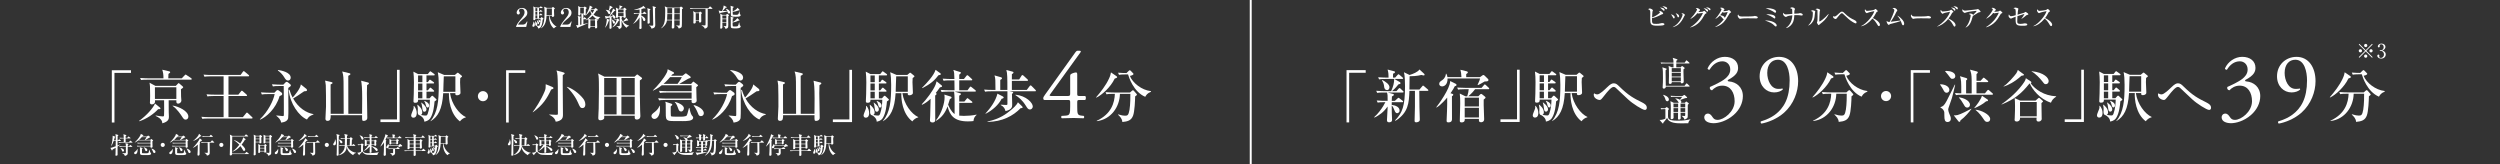 <?xml version="1.0" encoding="UTF-8"?>
<svg id="_レイヤー_2" data-name="レイヤー 2" xmlns="http://www.w3.org/2000/svg" xmlns:xlink="http://www.w3.org/1999/xlink" viewBox="0 0 1280 84">
  <rect x="0" y="0" width="1280" height="84" fill="#333333" stroke="none"/>
  <defs>
    <style>
      .cls-1, .cls-2 {
        fill: none;
      }

      .cls-2 {
        stroke: #fff;
        stroke-miterlimit: 10;
      }

      .cls-3 {
        fill: #fff;
      }

      .cls-4 {
        clip-path: url(#clippath);
      }
    </style>
    <clipPath id="clippath">
      <rect class="cls-1" width="1280" height="84"/>
    </clipPath>
  </defs>
  <g id="_デザイン" data-name="デザイン">
    <g class="cls-4">
      <g>
        <g>
          <path class="cls-3" d="M848.53,13.16c-3.45,0-3.61-.73-3.61-3.77,0-.4.03-2.21.03-2.59,0-1.39,0-1.62-1.08-2.07.2-.17.43-.39.73-.39.65,0,1.7.57,1.7,1.03,0,.1-.22.49-.23.57-.05.18-.05.32-.08.77-.03.35-.1,1.91-.13,2.22,1.94-.64,4.08-2.3,4.08-2.6,0-.18-.38-.47-.58-.61.16-.05.22-.07.36-.07,1.07,0,1.83.96,1.83,1.29,0,.22-.05.23-.73.44-.1.03-.17.05-.39.17-2.21,1.14-3.33,1.52-4.59,1.73-.12,2.93.16,2.94,2.17,2.94.77,0,1.55-.04,2.26-.29.31-.1.44-.13.71-.13.08,0,1.2,0,1.2.62,0,.52-.73.73-3.65.73ZM851.93,5.5c-.2,0-.2-.01-.75-.56-.66-.66-1.05-.91-1.3-1.08.36.04,1.13.09,1.62.31.68.31.79.73.79.88s-.1.44-.36.44ZM853.21,4.76c-.23,0-.61-.36-.84-.61-.4-.42-.57-.58-1.27-.94.69-.06,2.5.25,2.5,1.09,0,.26-.19.46-.38.46Z"/>
          <path class="cls-3" d="M857.47,8.89c0,.34-.18.53-.42.53-.33,0-.45-.31-.6-.65-.21-.49-.57-1.03-.95-1.43,1.03.14,1.96.82,1.96,1.55ZM856.48,13.82c3.86-1.85,5.04-6.1,5.04-6.25,0-.26-.4-.52-.69-.68.16-.05.35-.09.58-.09.6,0,1.31.7,1.31.88,0,.08-.03.1-.29.4-.06.08-.64,1.3-.77,1.53-1.77,3.2-3.82,3.95-5.17,4.32l-.03-.12ZM859.72,8.3c0,.25-.13.55-.44.55s-.36-.16-.57-.73c-.13-.36-.35-.82-.78-1.37,1.18.33,1.79,1,1.79,1.55Z"/>
          <path class="cls-3" d="M865.38,13.98c2.91-1.77,5.24-4.36,6.55-7.38-.62.07-1.65.2-1.94.27q-.3.08-.35.08c-.12,0-.44-.13-.57-.21-1.07,1.31-1.9,2.05-3.46,2.93l-.1-.09c2.91-3.03,3.37-4.58,3.38-4.72.03-.17-.46-.47-.71-.65.18-.05.46-.1.64-.1.47,0,1.6.59,1.6,1.03,0,.14-.04.18-.39.49-.17.16-.3.33-.47.52.39.03,1.92-.08,2.22-.18.14-.05.68-.44.81-.44s.18.05.73.55c.4.38.46.42.46.57,0,.13-.01.14-.42.3-.36.14-.46.31-.71.79-1.26,2.28-3.21,5.32-7.21,6.34l-.04-.09ZM874.55,5.53c0,.26-.14.43-.38.43-.18,0-.3-.13-.43-.29-.38-.48-.79-1.03-1.53-1.46.99-.01,2.34.48,2.34,1.31ZM875.76,4.86c0,.31-.22.39-.36.39-.17,0-.21-.05-.65-.52-.12-.13-.73-.71-1.37-.97,1.07-.01,2.38.26,2.38,1.1Z"/>
          <path class="cls-3" d="M885.97,6.52c-.29.12-.3.12-.82,1.05-2.16,3.81-3.39,4.58-4.39,5.2-1.14.73-2.12.96-2.54,1.07l-.03-.09c1.83-.96,3.24-2.34,4.38-3.86-.21-.07-.43-.34-.47-.38-.92-1.09-.99-1.17-1.57-1.51-.58.61-1.33,1.26-2.22,1.66l-.03-.08c1.42-1.4,3.13-4.23,3.13-4.76,0-.43-.46-.58-.78-.7.18-.1.38-.22.7-.22.74,0,1.59.61,1.59.94,0,.13-.04.16-.31.44-.13.13-.25.31-.34.44.59.05,1.95-.13,2.29-.25.1-.04.57-.36.69-.36.14,0,1.08.92,1.08,1.14,0,.13-.04.13-.36.26ZM882.68,6.46c-.12,0-.25,0-.7-.31-.73,1.01-1.25,1.62-1.29,1.66.6.04,2.22.26,2.38,1.38,1-1.57,1.35-2.57,1.51-3.04-1.55.29-1.72.31-1.9.31Z"/>
          <path class="cls-3" d="M899.11,9.44c-.21,0-.53-.01-.79-.04-.25-.01-3.42-.04-3.64-.04-.75,0-2.74.04-3.34.21-.23.07-.34.09-.44.09-.48,0-1.21-1.03-1.21-1.55,0-.17.05-.39.21-.73.46.91.77,1.07,2.31,1.07.75,0,5.26-.01,5.71-.17.2-.07.35-.13.52-.13.03,0,1.55.12,1.55.81,0,.22-.25.48-.87.48Z"/>
          <path class="cls-3" d="M909.2,13.56c-.25,0-.35-.1-.86-.6-.61-.59-1.11-1.05-2.99-1.83-.7-.3-1.17-.45-1.74-.66,4-.1,6.07,1.59,6.07,2.54,0,.29-.2.56-.48.56ZM908.9,6.53c-.17,0-.27-.08-.62-.34-.18-.13-.75-.53-1.74-.99-1.17-.55-2.04-.78-2.57-.94.39-.03.77-.07,1.31-.07,1.2,0,4.1.51,4.1,1.83,0,.18-.16.49-.47.49ZM908.56,9.45c-.16,0-.17-.01-.73-.42-.47-.34-1.56-1.04-3.55-1.69.3-.04.48-.05.85-.05.18,0,1.42,0,2.5.34.31.09,1.33.4,1.33,1.31,0,.08-.04.51-.39.51Z"/>
          <path class="cls-3" d="M922.43,7.95c-.1,0-1.17-.14-1.34-.17-.39-.05-.66-.05-1.07-.05-.64,0-1.04.03-1.33.03-.07,1.4-.2,2.83-.91,4.06-.38.64-1.43,2.16-3.26,2.57l-.04-.13c.56-.39,2.18-1.57,2.9-4.34.22-.88.27-1.61.29-2.08-.75.06-2.28.26-2.85.64-.27.18-.3.2-.47.2-.3,0-1.46-.64-1.46-1.72,0-.21.03-.31.05-.44.4.57,1.03.87,1.4.87.2,0,2.89-.25,3.34-.29,0-.75-.03-1.91-.08-2.22-.06-.35-.43-.49-1.05-.69.35-.42.85-.43.95-.43.65,0,1.52.42,1.52.87,0,.14-.05.26-.12.36-.14.27-.21.38-.21,1.33v.69c.61-.03,1.57-.05,2.17-.12.13-.01.68-.21.78-.21.21,0,1.36.25,1.36.82,0,.43-.35.45-.6.45Z"/>
          <path class="cls-3" d="M929.26,6.68c-.22,2.05-.25,2.29-.4,2.86-.51,1.79-1.83,3.09-2.95,3.55l-.08-.08c2.05-2.08,2.34-4.24,2.34-6.14,0-.6-.04-.82-.25-.98-.08-.06-.7-.25-.82-.29.12-.05.65-.27.75-.31.08-.04.17-.04.23-.04.26,0,1.34.25,1.34.68,0,.12-.16.62-.17.74ZM932.25,11.99c-.17.13-.58.46-.95.82-.04.04-.09.08-.14.08-.19,0-.9-1.12-.9-1.36,0-.1.2-.51.21-.6.05-.23.12-.91.12-2.28,0-.35-.03-3.13-.05-3.3-.05-.3-.47-.45-1.03-.62.25-.14.53-.31.88-.31.42,0,1.5.33,1.5.78,0,.12-.17.64-.2.75-.09.52-.23,4.2-.23,4.85,0,.14.04.21.13.21.35,0,2.48-1.47,4.62-3.9l.09.1c-1.17,2.56-3.06,4.02-4.04,4.78Z"/>
          <path class="cls-3" d="M950.08,11.98c-.49,0-2.72-1.39-3.78-2.39-.38-.35-2.39-2.24-2.77-2.6-.05-.05-.25-.21-.51-.21-.53,0-1.49,1.21-1.98,1.82-.81,1.03-.9,1.13-1.21,1.13-.23,0-1.3-.3-1.3-1.2,0-.12.03-.18.09-.31.13.09.37.25.73.25.55,0,1.69-1.1,2.2-1.6.74-.73,1.13-.91,1.51-.91.49,0,.81.26,1.26.72,2.13,2.09,3.29,2.68,5.15,3.6.6.3,1.08.62,1.08,1.18,0,.16,0,.52-.47.52Z"/>
          <path class="cls-3" d="M962.02,13.37c-.35,0-.55-.34-.68-.55-1-1.66-1.6-2.5-2.64-3.32-1.99,2.37-3.97,3.63-5.8,3.95v-.1c3.11-1.44,6.32-5.8,6.75-7.64-.04.01-2.64.48-3.33.82-.38.2-.43.21-.53.21-.2,0-1.01-.6-1.01-1.43,0-.34.05-.43.12-.57.53.69.64.83,1.07.83.31,0,3.16-.25,3.69-.59.09-.06.51-.42.61-.42.17,0,1.18.96,1.18,1.17,0,.14-.09.18-.51.34-.12.05-.17.14-.36.49-.86,1.56-1,1.82-1.68,2.69,1.59.66,3.63,2.22,3.63,3.39,0,.31-.12.71-.51.71Z"/>
          <path class="cls-3" d="M974.41,12.94c-.4,0-.53-.36-.68-.77-.04-.12-.49-1.35-.52-1.42-1.13.47-2.55.82-5.24,1.51-.35.09-.44.12-.6.31-.13.14-.2.2-.31.2-.35,0-1.1-1.05-1.1-1.77,0-.06,0-.13.03-.32.44.43.57.53,1.13.53.18,0,.34-.01.44-.03.48-.97,2.34-5.1,2.34-5.93,0-.49-.29-.69-1.01-1,.34-.1.64-.21.91-.21.61,0,1.61.74,1.61,1.33,0,.21-.05.26-.36.55-.18.18-.61,1.24-.71,1.43-.56,1.09-1.48,2.65-2.31,3.8,2.44-.29,2.72-.31,5.08-.66-.56-1.22-1.38-2.12-1.74-2.51.42.17,1,.44,1.99,1.42,1.34,1.3,1.57,2.08,1.57,2.74,0,.48-.21.81-.51.81Z"/>
          <path class="cls-3" d="M987.78,9.44c-.21,0-.53-.01-.79-.04-.25-.01-3.42-.04-3.64-.04-.75,0-2.74.04-3.34.21-.23.07-.34.09-.44.09-.48,0-1.21-1.03-1.21-1.55,0-.17.05-.39.21-.73.46.91.77,1.07,2.31,1.07.75,0,5.26-.01,5.71-.17.2-.07.35-.13.52-.13.03,0,1.55.12,1.55.81,0,.22-.25.48-.87.48Z"/>
          <path class="cls-3" d="M1000.72,13.61c-.29,0-.35-.12-.91-1.13-.57-1.07-1.38-2.02-2.35-2.76-1.91,2.34-4.16,3.55-5.72,3.94v-.05c3.35-1.99,6.02-5.27,6.67-7.58-2.68.53-2.95.59-3.3.78-.38.22-.42.25-.52.25-.14,0-.21-.06-.39-.26-.38-.38-.64-.65-.64-1.21,0-.27.07-.39.13-.55.43.61.6.85.97.85.6,0,3.15-.27,3.64-.51.12-.06.58-.44.7-.44.18,0,1.2.92,1.2,1.12,0,.12-.05.14-.48.34-.14.07-.19.14-.26.27-.65,1.2-.97,1.82-1.82,2.83,1.6.7,3.6,2.04,3.6,3.35,0,.65-.39.75-.52.75ZM1000.81,5.48c-.22,0-.29-.09-.58-.51-.12-.16-.69-.83-1.35-1.12.48-.03.95.07,1.57.29.33.12.69.29.69.86,0,.09,0,.48-.33.48ZM1002.08,4.8c-.17,0-.23-.07-.73-.6-.36-.39-.78-.75-1.27-1,.35-.01,2.34.03,2.34,1.16,0,.31-.18.44-.34.44Z"/>
          <path class="cls-3" d="M1013.17,6.35c-.1.03-.26.08-.39.16-.94.6-1.1.7-2.69,1.66-.86,3.25-1.52,4.89-3.67,5.97l-.04-.08c2.17-2.35,2.6-5.76,2.6-6.08,0-.48-.2-.56-.95-.82.29-.14.51-.25.78-.25.35,0,1.16.22,1.3.52.06.13.05.22.05.29,1.29-1.14,1.82-1.87,1.82-2.07,0-.05-.01-.09-.14-.09-.08,0-3.96.34-5.23.83-.1.04-.55.25-.64.25-.16,0-.62-.34-.74-.43-.49-.44-.52-.52-.52-.85,0-.36.05-.52.1-.66.35.56.82.74,1.33.74.54,0,4.94-.51,5.93-.65.1-.03.53-.18.62-.18.26,0,1.37,1.1,1.37,1.35,0,.21-.04.22-.9.39Z"/>
          <path class="cls-3" d="M1024.9,6.79c-.38.12-.53.31-.81.82-1.57,2.9-2.95,4.23-4.58,5.23-.49.3-1.6.94-2.63,1.13l-.05-.09c2.85-1.74,5.23-4.3,6.57-7.4-.3.04-1.34.18-1.9.27-.07.01-.27.09-.36.09-.13,0-.35-.08-.6-.22-1.17,1.42-1.73,1.9-3.47,2.93l-.09-.09c1.77-1.91,2.25-2.54,2.96-3.77.29-.49.4-.79.4-.95,0-.14-.44-.48-.71-.64.21-.06.43-.12.65-.12.46,0,1.59.6,1.59,1.04,0,.14-.03.18-.38.48-.17.16-.22.22-.48.53.33.03,1.92-.08,2.22-.18.14-.05.69-.44.82-.44.1,0,.17.05.73.55.38.34.44.42.44.55,0,.18-.08.21-.32.29Z"/>
          <path class="cls-3" d="M1037.86,7.69c-.3.07-.34.09-.49.23-.79.71-1.29,1.14-2.33,1.74l-.09-.05c.65-.77,1.34-1.9,1.57-2.5-.57.18-3.08,1-3.59,1.16-.05,1.12-.09,2.31-.09,2.76,0,.83.25,1.2,1.59,1.2.78,0,1.42-.13,2-.25.17-.04.25-.04.34-.04.29,0,.94.16,1.07.27.07.05.13.16.13.33,0,.56-.78.65-2.22.65-3.43,0-3.76-.48-3.76-3.32,0-.64.01-1.04.03-1.31-.92.29-1.82.72-2.04.83-.17.09-.27.14-.39.14-.26,0-1.2-.59-1.2-1.38,0-.38.09-.6.17-.77.42.65.58.92,1.12.92.61,0,1.64-.3,2.35-.51.01-.19.03-.52.03-1.01,0-.39,0-1.66-.14-1.95-.18-.34-.77-.47-1.05-.55.31-.25.74-.4.98-.4.39,0,1.56.25,1.56.66,0,.1-.09.39-.13.58-.08.33-.14.57-.29,2.39.49-.14,3.37-.96,3.42-1,.08-.05.4-.3.47-.35.05-.04.09-.08.17-.08.2,0,.57.29,1.18.75.1.08.27.21.27.44,0,.27-.12.29-.62.39Z"/>
          <path class="cls-3" d="M1050.2,13.37c-.35,0-.55-.34-.68-.55-1-1.66-1.6-2.5-2.64-3.32-1.99,2.37-3.96,3.63-5.8,3.95v-.1c3.11-1.44,6.32-5.8,6.75-7.64-.04.01-2.64.48-3.33.82-.38.2-.43.21-.53.21-.2,0-1.01-.6-1.01-1.43,0-.34.05-.43.12-.57.53.69.64.83,1.07.83.31,0,3.16-.25,3.69-.59.09-.06.51-.42.61-.42.17,0,1.18.96,1.18,1.17,0,.14-.09.18-.51.34-.12.05-.17.14-.36.49-.86,1.56-1,1.82-1.68,2.69,1.59.66,3.63,2.22,3.63,3.39,0,.31-.12.71-.51.71Z"/>
        </g>
        <g>
          <g>
            <path class="cls-3" d="M690.77,37.27v25.4h-1.35v-26.76h9.82v1.35h-8.47Z"/>
            <path class="cls-3" d="M718.2,47.39h-7.62l2.71.71c.21.06.38.18.38.44,0,.38-.71.71-1,.85-.03.35-.06,1.94-.09,2.26h1.59l1.32-1.21c.29-.26.41-.38.53-.38.15,0,.24.06.53.29l1.56,1.23c.15.12.29.26.29.47,0,.26-.26.29-.47.29h-5.35c-.03.47-.03.82-.03,1.35,2.06.26,4.03,1.15,4.03,2.91,0,1.03-.88,1.35-1.26,1.35-.79,0-1.15-.94-1.26-1.26-.32-.88-.88-2.12-1.5-2.71,0,1.18,0,2.06.03,3.41.03.62.15,3.41.15,3.97,0,1.12-.97,1.26-1.5,1.26-.44,0-1.12-.15-1.12-1,0-.44.32-5.59.32-6v-1.09c-2,2.94-4.29,4.47-6.67,5.67l-.18-.24c2.06-1.82,3.56-3.97,4.67-5.73.47-.76.88-1.5,1.06-1.91h-.79c-1.79,0-2.44.09-3.17.21l-.47-1.09c1.79.18,3.85.18,4.17.18h1.41c.06-2.73-.03-3.12-.32-4.26h-1.85c-1.79,0-2.44.06-3.18.21l-.5-1.09c1.79.15,3.88.18,4.21.18h3.44c1.06-2.32,1.59-4.35,1.53-6.23h-4.53c-1.79,0-2.44.06-3.18.21l-.47-1.09c1.76.15,3.85.18,4.18.18h1.15c-.03-1.47-.03-2.5-.5-4.12l3.35.88c.24.06.44.15.44.41,0,.47-.59.68-1,.82,0,.32-.03,1.71-.03,2h1.12l1.21-1.35c.29-.32.32-.35.47-.35.12,0,.24.03.53.29l1.56,1.35c.18.15.29.26.29.44,0,.29-.26.32-.44.32h-4.06l2.79,1.59c.21.12.38.26.38.56,0,.41-.29.47-1.06.62-.59.76-1.62,2.03-3.26,3.47h2.26l1.06-1.23c.29-.32.32-.35.47-.35.21,0,.5.26.53.29l1.29,1.23c.18.15.29.26.29.44,0,.29-.24.32-.44.32ZM710.23,46.12c-1.35,0-1.53-1.38-1.56-1.82-.12-1.03-.21-1.62-1.09-3.12l.23-.21c1.71.94,3.59,2.23,3.59,3.68,0,.65-.35,1.47-1.18,1.47ZM730.88,46.53h-4.21c0,1.15.03,4.06.09,8.44.03.88.18,5.2.18,6.17,0,.47-.06.68-.29.91-.38.38-1,.59-1.5.59-.82,0-.88-.47-.88-.79,0-.85.18-7,.18-7.23v-8.09h-2.82c-.26,6.15-.47,11.06-7.14,15.35l-.21-.26c3.71-3.82,5.09-7.2,5.09-17.38,0-1.82-.06-5.73-.56-7.26l2.88,1.41c1.73-.53,4.18-1.47,5.09-2.82l2.38,2.21c.18.15.23.35.23.53,0,.12-.09.32-.53.32-.24,0-.47-.06-1.12-.24-2.15.56-5.09.68-6.03.65,0,2.06-.03,4.53-.09,6.79h5.15l1.38-1.62c.29-.35.32-.38.47-.38.18,0,.44.24.53.32l1.88,1.62c.12.12.29.26.29.44,0,.32-.29.32-.44.32Z"/>
            <path class="cls-3" d="M745.22,42.83c.26.15.53.38.53.68,0,.44-.62.59-.91.65-.44.91-.85,1.73-2.18,3.59l.82.24c.32.09.59.21.59.53s-.41.62-.68.74c-.03,1.68.03,9.79.03,11.64,0,.56,0,1.76-1.88,1.76-.79,0-.88-.44-.88-.82,0-.09.18-4.29.21-5.09.06-1.73.15-4.82.09-6.79-.5.59-3.23,3.82-5.44,5.09l-.15-.15c.97-1.18,7.12-9.53,7.12-13.41l2.73,1.35ZM757.78,39.48l1.03-.74c.35-.26.5-.35.68-.35.12,0,.35.09.65.35l1.65,1.62c.21.18.29.29.29.59,0,.59-.35.76-1.94.76-.12.06-2.47,1.5-3.44,1.88l-.18-.15c1-2.21,1.09-2.44,1.29-3.26h-16.67c.09,3-1.56,4.06-2.79,4.06-.97,0-1.47-.65-1.47-1.23,0-.94.44-1.24,1.53-1.97,1.59-1.12,1.79-2.44,1.91-3.29h.18c.38.62.44.91.59,1.73h7.17c-.15-2.15-.18-2.38-.53-3.76l3.23.79c.32.09.56.21.56.56,0,.29-.21.47-.82.85v1.56h7.09ZM755.25,45.68c-.79,1.03-1.68,2.09-3.5,3.62h5.15l.74-.76c.38-.38.47-.47.68-.47s.32.06.65.32l1.27,1.03c.15.12.35.29.35.53,0,.26-.06.32-.94,1.03v2.88c0,.53.24,6.5.24,7.17,0,1.56-1.44,1.56-1.59,1.56-1.03,0-1.18-.59-1.09-1.73h-7.26v.56c0,.91-.76,1.26-1.62,1.26s-.91-.47-.91-.82c0-1.29.21-7.56.21-8.97s-.03-3.68-.23-5l2.88,1.41.94.03c.41-1.29.73-2.76.76-3.65h-2.26c-2.03,0-2.62.12-3.18.21l-.47-1.06c1.32.09,2.82.15,4.18.15h8.32l1.18-1.38c.23-.26.26-.38.47-.38.18,0,.35.18.53.32l1.44,1.35c.21.21.29.29.29.47,0,.32-.29.32-.47.32h-6.73ZM749.93,50v4.5h7.29v-4.5h-7.29ZM749.93,55.21v4.94h7.29v-4.94h-7.29Z"/>
            <path class="cls-3" d="M768.24,62.44v-1.35h8.47v-25.4h1.35v26.76h-9.82Z"/>
            <path class="cls-3" d="M786.24,54.15c.91,1.09,1.38,2.32,1.38,3.73,0,.29,0,2.32-1.71,2.32-.53,0-1.15-.29-1.15-1.21,0-.56,1.03-2.82,1.18-3.32.12-.47.12-.85.09-1.44l.21-.09ZM794.18,50.3l.88-1c.15-.15.32-.35.53-.35.12,0,.32.15.59.41l1.38,1.29c.12.09.18.21.18.32,0,.24-.18.38-1,.91-.15,1.68-.5,6-2.15,8.53-.97,1.47-2.5,1.71-3.09,1.82,0-1.73-1.56-2.85-2.35-3.26-.88-.12-1.03-.94-1.03-1.73,0-.24.06-1.23.06-1.44,0-.12,0-.79-.26-2.15l.15-.09c.91.79,2.38,2.06,2.38,3.97,0,.18,0,.88-.68,1.29,1.21.26,2.23.29,2.44.29.41,0,.73-.12,1.03-.91.94-2.68,1.09-5.41,1.12-7.2h-6.06c.03.76.06,1.56-1.53,1.56-.71,0-.82-.35-.82-.85,0-.59.12-3.15.15-3.68,0-.26.09-4,.09-5.94,0-2.44-.12-3.59-.29-5.47l2.38,1.23h5.03l.82-1.03c.24-.29.29-.38.44-.38.12,0,.18.06.59.35l1.38,1c.15.12.29.24.29.44,0,.26-.23.32-.44.32h-3.79v3.44h.71l.62-.88c.15-.24.29-.38.47-.38.12,0,.32.18.59.35l1.18.82c.21.15.35.29.35.47,0,.29-.27.32-.47.32h-3.44v3.5h.71l.82-1c.15-.18.27-.38.47-.38.18,0,.35.15.53.32l1.12,1c.12.09.29.26.29.44,0,.26-.27.32-.44.32h-3.5v3.38h1.59ZM788.3,38.56v3.44h2.21v-3.44h-2.21ZM788.3,42.71v3.5h2.21v-3.5h-2.21ZM790.5,50.3v-3.38h-2.21v3.38h2.21ZM790.03,52.44c2.03,1.53,2.56,2.71,2.56,3.5s-.53,1.21-.97,1.21c-.94,0-1-.68-1.21-2.29-.15-1.21-.29-1.73-.5-2.32l.12-.09ZM791.53,51.59c.5.18,2.44.94,2.44,2.38,0,.56-.32,1.06-.76,1.06-.62,0-.74-.56-1.09-1.82-.21-.76-.38-1.06-.68-1.47l.09-.15ZM804.67,47.65c.76,5.59,4.67,10.7,8.09,12.23v.15c-1.29.32-2.29,1.09-3.03,2.06-5.09-3.85-5.76-11.35-5.62-14.44h-2.94c-.5,8.29-2.65,12.08-6.44,14.35l-.09-.09c3.73-4.35,4.26-10.2,4.26-18.41,0-3.06-.15-4.7-.5-6.59l3.21,1.38h5.56l1.06-.91c.15-.15.21-.21.38-.21.21,0,.32.12.47.24l1.5,1.24c.12.09.23.24.23.38,0,.18-.09.29-.91.88-.03.53-.09,1.12-.09,2.09,0,.85.21,5.06.21,5.32,0,.24,0,.62-.32.88-.5.44-1.12.53-1.44.53-.91,0-.91-.41-.85-1.09h-2.73ZM807.41,46.94v-7.94h-5.94c-.12,1.12-.18,6.67-.26,7.94h6.2Z"/>
            <path class="cls-3" d="M842.1,56.27c-1.12,0-6.15-3.15-8.56-5.41-.85-.79-5.41-5.06-6.26-5.88-.12-.12-.56-.47-1.15-.47-1.21,0-3.38,2.73-4.47,4.12-1.82,2.32-2.03,2.56-2.73,2.56-.53,0-2.94-.68-2.94-2.71,0-.26.06-.41.21-.71.29.21.82.56,1.65.56,1.24,0,3.82-2.5,4.97-3.62,1.68-1.65,2.56-2.06,3.41-2.06,1.12,0,1.82.59,2.85,1.62,4.82,4.73,7.44,6.06,11.64,8.15,1.35.68,2.44,1.41,2.44,2.68,0,.35,0,1.18-1.06,1.18Z"/>
            <path class="cls-3" d="M872.56,60.06c0-.98.73-1.9,1.9-1.9s1.81.98,2.34,1.76c.63.93,1.22,1.46,2.59,1.46,3.17,0,8.74-4.15,8.74-9.57,0-4.3-2.05-7.96-6.3-7.96-2.39,0-4.15,1.17-5.27,2.39-.78-.1-1.37-.78-1.07-1.71,1.85-.83,5.86-2.64,7.81-4.25,1.07-.88,2.59-2.34,2.59-4.69,0-2.59-1.81-4.2-4-4.2-2.88,0-5.08,1.81-6.59,4.3-.49.1-1.02-.2-1.02-.68,1.51-3.42,5.08-5.91,8.83-5.91,4,0,6.79,2.15,6.79,5.61,0,2-.78,3.91-5.22,6.25-.24.49,0,.68.59.73,3.71.29,7.08,2.88,7.08,7.52,0,3.51-1.71,7.03-4.74,9.67-3.61,3.17-7.81,4.2-10.2,4.2-2.2,0-4.83-.73-4.83-3.03Z"/>
            <path class="cls-3" d="M904.83,37.31c0,3.81,1.9,8.2,5.61,8.2,1.22,0,1.56-.05,2.15-.2.2.1.24.39.15.59-.98.83-2.49,1.42-4.39,1.42-3.95,0-7.42-3.17-7.42-8.25,0-5.86,4.44-9.96,10.01-9.96,6.1,0,9.71,5.27,9.71,12.45,0,5.32-2.2,11.67-7.18,16.11-3.61,3.22-8.35,5.03-11.62,5.61-.39-.15-.54-.88-.29-1.12,2.93-.88,5.37-2.05,7.22-3.42,4.49-3.32,7.52-8.35,7.52-17.57,0-4.44-1.27-10.59-6-10.59-3.12,0-5.47,2.39-5.47,6.74Z"/>
            <path class="cls-3" d="M938.38,38.92c.21.15.38.29.38.53,0,.32-.5.5-1.26.74-2.06,4.41-6.7,8.5-9.38,9.73l-.15-.15c2.26-2.59,5-6.06,6.62-9.59.71-1.53.85-2.26,1-3.18l2.79,1.91ZM936.46,48c-1.79,0-2.44.06-3.18.21l-.47-1.09c1.76.15,3.85.18,4.18.18h8.35l.97-.85c.26-.24.41-.29.56-.29.12,0,.29.12.44.26l1.29,1.47c.18.21.29.35.29.47,0,.29-.35.56-.91.94-.03,2-.26,7.7-1.06,9.82-.91,2.5-2.76,3.03-5.5,3.29-.12-1.73-1.15-2.73-2.21-3.73l.09-.18c1.65.53,2.73.68,3.47.68,1.26,0,1.82-.15,2.32-3.06.44-2.62.47-7.12.44-8.12h-5.35c-.12,6.67-4.56,13.08-11.82,13.97l-.06-.18c7.53-3.5,9.12-9.26,9.29-13.79h-1.15ZM942.87,38.03c-1.79,0-2.44.09-3.17.21l-.47-1.09c1.71.18,3.68.18,4.32.18l1.18-1.15c.18-.15.29-.29.47-.29.21,0,.29.09.5.29l1.18,1.21c.18.21.26.29.26.44,0,.35-.68.71-1.85.97,1.38,3.59,6.06,7.29,10.76,7.79l.06.32c-1.94.74-2.5,1.76-2.97,2.59-6.06-2.56-8.44-10.2-8.79-11.47h-1.47Z"/>
            <path class="cls-3" d="M965.66,51.77c-1.44,0-2.59-1.15-2.59-2.59s1.18-2.59,2.59-2.59,2.59,1.15,2.59,2.59-1.15,2.59-2.59,2.59Z"/>
            <path class="cls-3" d="M979.66,37.27v25.4h-1.35v-26.76h9.82v1.35h-8.47Z"/>
            <path class="cls-3" d="M996.68,47.5c-.94,0-1.32-.76-1.76-1.65-.03-.06-.88-1.56-1.59-2.53l.09-.18c2.97.06,4.65,1.44,4.65,2.88,0,.76-.53,1.47-1.38,1.47ZM999.44,50.03c-.26.74-1.59,4.65-1.85,5.38-.06.21-.12.47-.12.74,0,.47.41,1.71.5,1.88.68,1.56.85,2,.85,2.76,0,1.41-1.12,1.68-1.65,1.68-1.47,0-1.65-1.32-1.65-3.09,0-1.88,0-2.12-.32-2.73-.44-.88-1.15-1.29-1.68-1.59v-.21c1.21-.32,1.88-.79,3.15-3.15,1.24-2.29,3-6.09,4.2-8.38l.18.09c-.32,1.38-1.29,5.67-1.62,6.62ZM999.59,40.36c-.65,0-.68-.03-2.21-2.09-.21-.29-1.24-1.47-1.44-1.71v-.21c.35-.03.56-.03.82-.03,1.65,0,4.35.71,4.35,2.62,0,.35-.12,1.41-1.53,1.41ZM1003.71,61.68c.03.41-.15.71-.59.71-.15,0-.29-.15-.41-.29l-2.38-3.03c.56,0,1.09.03,2-.18,1.56-.38,5.5-2.44,6.94-3.21l.09.12c-1,1.35-3.12,4-5.65,5.88ZM1019.97,48.5h-15.35c-1.79,0-2.44.06-3.18.21l-.47-1.09c1.24.12,2.03.12,3.21.15,0-6.12-.03-6.79-.68-8.76l3.18.94c.24.06.56.24.56.56,0,.26-.35.5-.59.65v6.65h2.85c.03-6.2.03-8.53-.23-9.97-.12-.62-.38-1.44-.62-2.18l3.47.91c.24.09.5.15.5.53,0,.29-.09.35-.65.82v3.44h2.09l1.12-1.23c.12-.12.26-.38.44-.38s.32.15.56.32l1.5,1.23c.15.12.29.29.29.47,0,.24-.21.29-.59.29h-5.41v5.73h4.32l1.18-1.44c.27-.29.32-.35.47-.35.18,0,.41.21.53.29l1.65,1.44c.18.15.29.26.29.44,0,.26-.24.32-.44.32ZM1007.26,55.09c-.94,0-1.29-.62-1.79-1.53-.97-1.73-1.71-2.73-2.5-3.53v-.18c1.97.12,5.65,1.56,5.65,3.79,0,.82-.56,1.44-1.35,1.44ZM1016.88,51.88c-1.73,1.5-3.76,2.56-5.91,3.5l-.09-.21c.73-.76,3.47-4.29,3.88-6.15l2.71,1.82c.24.15.41.29.41.53,0,.5-.68.5-1,.5ZM1017.44,62.41c-.91,0-1.26-.5-2.06-1.73-.62-.91-1.94-2.82-3.88-4.38l.03-.12c2.68.18,7.44,2.41,7.44,4.76,0,.97-.68,1.47-1.53,1.47Z"/>
            <path class="cls-3" d="M1050.1,52.59c-5.85-1.91-9.59-6.91-10.85-9.82-.09.03-.12.03-.24.09-4.26,5.35-7.85,8.06-14.14,10.64l-.09-.12c2.53-1.79,6.94-5.06,10.64-9.97.62-.82,1.71-2.26,1.82-3.38l2.47,1.62c.18.12.35.32.35.56,0,.32-.24.41-.35.44,2.35,3.18,6.82,6.35,13.05,6.65v.18c-1.73,1.15-2.18,1.94-2.68,3.12ZM1034.9,38.83c-3.29,3.09-6.97,4.91-8.97,5.47l-.09-.15c1.94-1.06,5.67-5.41,6.53-6.65.41-.56.62-1.29.74-1.68l2.94,2.15c.18.15.23.21.23.38,0,.26-.71.38-1.38.47ZM1045.22,52.8c-.03.79.09,4.65.09,5.53s0,1.94.03,2.23c0,.09.03.26.03.35,0,.29-.35,1.32-1.62,1.32-.35,0-1.09,0-1.09-1.09,0-.21.03-.32.09-.88h-8.5c.21,1.97-1.56,1.97-1.65,1.97-1.12,0-1.12-.71-1.12-.97,0-.06.06-.74.06-.85.15-2.32.15-5.44.15-6.09,0-1.76-.06-3.03-.18-4.09l2.91,1.29h7.76l1.27-1.12c.29-.24.38-.35.56-.35.09,0,.21.09.47.32l1.15,1.03c.21.18.41.38.41.56,0,.09-.21.29-.82.82ZM1042.81,52.24h-8.56v7.32h8.56v-7.32ZM1047.46,43.09c-.68,0-.82-.18-1.62-1.23-1.5-1.94-3.71-4.23-5.62-5.23v-.18c6.5.68,8.7,3.56,8.7,5.06,0,1-.71,1.59-1.47,1.59Z"/>
            <path class="cls-3" d="M1057.13,62.44v-1.35h8.47v-25.4h1.35v26.76h-9.82Z"/>
            <path class="cls-3" d="M1075.12,54.15c.91,1.09,1.38,2.32,1.38,3.73,0,.29,0,2.32-1.71,2.32-.53,0-1.15-.29-1.15-1.21,0-.56,1.03-2.82,1.18-3.32.12-.47.12-.85.09-1.44l.21-.09ZM1083.06,50.3l.88-1c.15-.15.32-.35.53-.35.12,0,.32.15.59.41l1.38,1.29c.12.09.18.21.18.32,0,.24-.18.38-1,.91-.15,1.68-.5,6-2.15,8.53-.97,1.47-2.5,1.71-3.09,1.82,0-1.73-1.56-2.85-2.35-3.26-.88-.12-1.03-.94-1.03-1.73,0-.24.06-1.23.06-1.44,0-.12,0-.79-.26-2.15l.15-.09c.91.79,2.38,2.06,2.38,3.97,0,.18,0,.88-.68,1.29,1.21.26,2.23.29,2.44.29.41,0,.73-.12,1.03-.91.94-2.68,1.09-5.41,1.12-7.2h-6.06c.03.76.06,1.56-1.53,1.56-.71,0-.82-.35-.82-.85,0-.59.12-3.15.15-3.68,0-.26.09-4,.09-5.94,0-2.44-.12-3.59-.29-5.47l2.38,1.23h5.03l.82-1.03c.24-.29.29-.38.44-.38.12,0,.18.06.59.35l1.38,1c.15.12.29.24.29.44,0,.26-.24.32-.44.32h-3.79v3.44h.71l.62-.88c.15-.24.29-.38.47-.38.12,0,.32.18.59.35l1.18.82c.21.15.35.29.35.47,0,.29-.26.32-.47.32h-3.44v3.5h.71l.82-1c.15-.18.26-.38.47-.38.18,0,.35.15.53.32l1.12,1c.12.09.29.26.29.44,0,.26-.26.32-.44.32h-3.5v3.38h1.59ZM1077.18,38.56v3.44h2.21v-3.44h-2.21ZM1077.18,42.71v3.5h2.21v-3.5h-2.21ZM1079.39,50.3v-3.38h-2.21v3.38h2.21ZM1078.92,52.44c2.03,1.53,2.56,2.71,2.56,3.5s-.53,1.21-.97,1.21c-.94,0-1-.68-1.21-2.29-.15-1.21-.29-1.73-.5-2.32l.12-.09ZM1080.42,51.59c.5.18,2.44.94,2.44,2.38,0,.56-.32,1.06-.76,1.06-.62,0-.74-.56-1.09-1.82-.21-.76-.38-1.06-.68-1.47l.09-.15ZM1093.56,47.65c.76,5.59,4.68,10.7,8.09,12.23v.15c-1.29.32-2.29,1.09-3.03,2.06-5.09-3.85-5.76-11.35-5.62-14.44h-2.94c-.5,8.29-2.65,12.08-6.44,14.35l-.09-.09c3.73-4.35,4.26-10.2,4.26-18.41,0-3.06-.15-4.7-.5-6.59l3.21,1.38h5.56l1.06-.91c.15-.15.21-.21.38-.21.21,0,.32.12.47.24l1.5,1.24c.12.09.24.24.24.38,0,.18-.09.29-.91.88-.03.53-.09,1.12-.09,2.09,0,.85.21,5.06.21,5.32,0,.24,0,.62-.32.88-.5.44-1.12.53-1.44.53-.91,0-.91-.41-.85-1.09h-2.73ZM1096.29,46.94v-7.94h-5.94c-.12,1.12-.18,6.67-.26,7.94h6.2Z"/>
            <path class="cls-3" d="M1130.99,56.27c-1.12,0-6.15-3.15-8.56-5.41-.85-.79-5.41-5.06-6.26-5.88-.12-.12-.56-.47-1.15-.47-1.21,0-3.38,2.73-4.47,4.12-1.82,2.32-2.03,2.56-2.73,2.56-.53,0-2.94-.68-2.94-2.71,0-.26.06-.41.21-.71.29.21.82.56,1.65.56,1.23,0,3.82-2.5,4.97-3.62,1.68-1.65,2.56-2.06,3.41-2.06,1.12,0,1.82.59,2.85,1.62,4.82,4.73,7.44,6.06,11.64,8.15,1.35.68,2.44,1.41,2.44,2.68,0,.35,0,1.18-1.06,1.18Z"/>
            <path class="cls-3" d="M1137.46,60.06c0-.98.73-1.9,1.9-1.9s1.81.98,2.34,1.76c.63.93,1.22,1.46,2.59,1.46,3.17,0,8.74-4.15,8.74-9.57,0-4.3-2.05-7.96-6.3-7.96-2.39,0-4.15,1.17-5.27,2.39-.78-.1-1.37-.78-1.07-1.71,1.85-.83,5.86-2.64,7.81-4.25,1.07-.88,2.59-2.34,2.59-4.69,0-2.59-1.81-4.2-4-4.2-2.88,0-5.08,1.81-6.59,4.3-.49.1-1.02-.2-1.02-.68,1.51-3.42,5.08-5.91,8.83-5.91,4,0,6.79,2.15,6.79,5.61,0,2-.78,3.91-5.22,6.25-.24.49,0,.68.59.73,3.71.29,7.08,2.88,7.08,7.52,0,3.51-1.71,7.03-4.74,9.67-3.61,3.17-7.81,4.2-10.2,4.2-2.2,0-4.83-.73-4.83-3.03Z"/>
            <path class="cls-3" d="M1169.73,37.31c0,3.81,1.9,8.2,5.61,8.2,1.22,0,1.56-.05,2.15-.2.19.1.24.39.15.59-.98.83-2.49,1.42-4.39,1.42-3.95,0-7.42-3.17-7.42-8.25,0-5.86,4.44-9.96,10.01-9.96,6.1,0,9.71,5.27,9.71,12.45,0,5.32-2.2,11.67-7.18,16.11-3.61,3.22-8.35,5.03-11.62,5.61-.39-.15-.54-.88-.29-1.12,2.93-.88,5.37-2.05,7.22-3.42,4.49-3.32,7.52-8.35,7.52-17.57,0-4.44-1.27-10.59-6-10.59-3.12,0-5.47,2.39-5.47,6.74Z"/>
            <path class="cls-3" d="M1203.27,38.92c.21.15.38.29.38.53,0,.32-.5.5-1.26.74-2.06,4.41-6.7,8.5-9.38,9.73l-.15-.15c2.26-2.59,5-6.06,6.62-9.59.71-1.53.85-2.26,1-3.18l2.79,1.91ZM1201.36,48c-1.79,0-2.44.06-3.17.21l-.47-1.09c1.76.15,3.85.18,4.17.18h8.35l.97-.85c.26-.24.41-.29.56-.29.12,0,.29.12.44.26l1.29,1.47c.18.21.29.35.29.47,0,.29-.35.56-.91.94-.03,2-.26,7.7-1.06,9.82-.91,2.5-2.76,3.03-5.5,3.29-.12-1.73-1.15-2.73-2.21-3.73l.09-.18c1.65.53,2.73.68,3.47.68,1.26,0,1.82-.15,2.32-3.06.44-2.62.47-7.12.44-8.12h-5.35c-.12,6.67-4.56,13.08-11.82,13.97l-.06-.18c7.53-3.5,9.12-9.26,9.29-13.79h-1.15ZM1207.77,38.03c-1.79,0-2.44.09-3.18.21l-.47-1.09c1.71.18,3.67.18,4.32.18l1.18-1.15c.18-.15.29-.29.47-.29.21,0,.29.09.5.29l1.18,1.21c.18.21.26.29.26.44,0,.35-.68.71-1.85.97,1.38,3.59,6.06,7.29,10.76,7.79l.06.32c-1.94.74-2.5,1.76-2.97,2.59-6.06-2.56-8.44-10.2-8.79-11.47h-1.47Z"/>
          </g>
          <path class="cls-3" d="M864.82,32.5h-6.56v1.97h2.26l.39-.44c.14-.15.2-.24.32-.24.1,0,.26.1.37.2l.66.51c.15.12.29.24.29.37,0,.24-.29.41-.59.58-.02.39-.03.75-.03,1.29,0,.78.14,4.22.14,4.91,0,.29,0,1.02-.97,1.02-.56,0-.54-.29-.51-.63h-4.64c0,.31,0,.93-.85.93-.31,0-.66-.1-.66-.59,0-.58.08-2.89.08-3.67,0-1.67,0-3.74-.2-4.96l1.68.71h.83v-1.97h-4.49c-1.04,0-1.41.03-1.84.12l-.27-.63c1.02.08,2.23.1,2.41.1h4.17c.02-1.43-.12-1.77-.39-2.46l2.02.63c.31.1.42.19.42.34,0,.17-.15.31-.56.48-.03.7-.03.76-.03,1.02h4.3l.65-.99c.05-.08.14-.22.25-.22.1,0,.25.14.32.19l1.1.97c.07.07.17.19.17.27,0,.15-.14.19-.25.19ZM864.82,44.34h-11.93c.02.97-.87,1.04-.97,1.04-.65,0-.65-.51-.65-.68,0-.07,0-.2.02-.36.12-1.29.14-2.99.14-4.3,0-3.37-.05-3.99-.12-4.54-.05-.32-.1-.58-.2-1.04l1.85.59c.24.07.39.14.39.32,0,.2-.2.32-.54.51-.02.31-.03.65-.03,1.16,0,1.46.03,2.53.1,6.88h9.64l.75-1.04c.08-.12.19-.2.27-.2s.22.09.31.17l1.07,1.02c.05.05.17.17.17.27,0,.15-.12.19-.25.19ZM860.59,34.88h-4.66v1.95h4.66v-1.95ZM860.59,37.24h-4.66v1.94h4.66v-1.94ZM860.59,39.58h-4.66v2.06h4.66v-2.06Z"/>
          <path class="cls-3" d="M852.36,55.87c-1.04,0-1.41.05-1.83.12l-.29-.63c.42.05,1.94.1,2.16.1l.73-.51c.08-.07.19-.14.27-.14.07,0,.17.07.24.14l.68.59c.08.07.19.15.19.27s-.1.24-.44.53c0,.44-.05,2.36-.05,2.75,0,1.77.15,2.7,4.96,2.7,2.99,0,4.39-.27,6.51-.71v.12c-.56.44-1.02,1.22-1.09,1.9-1.26.03-2.96.05-3.48.05-2.07,0-6.6,0-7.33-2.8-.82,1.12-1.38,1.78-1.96,2.45,0,.19-.03.46-.24.46-.08,0-.17-.08-.22-.15l-1.46-1.7c1.36.05,2.62-.48,2.97-.7v-4.84h-.32ZM851.51,48.53c.95.14,2.96,1.09,2.96,2.38,0,.56-.37.94-.8.94-.68,0-.85-.51-1.14-1.43-.27-.85-.78-1.46-1.07-1.82l.05-.07ZM856.83,57.71c.02.39.05,2.14.05,2.5,0,.71-.85.82-1.02.82-.41,0-.48-.32-.48-.49,0-.12.03-.61.03-.71.03-1.05.05-3.6.05-4.33,0-.99,0-2.28-.2-3.71l1.7.85h2.57c-.05-.08-.27-.54-.32-.63-.54-.85-.97-1.19-1.44-1.53v-.1c.82,0,1.63.24,2.33.7.29-.32.39-.44,1.22-1.53h-3.88c-1.04,0-1.41.05-1.84.12l-.27-.63c.8.07,1.61.1,2.41.1h3.69l.65-.41c.1-.07.2-.15.31-.15s.19.1.29.19l.99.9c.07.07.15.14.15.27,0,.22-.25.25-.85.29-.22.02-.46.12-2.69.97.22.19.54.44.54.95,0,.31-.12.41-.22.49h2.06l.49-.53c.05-.05.14-.14.22-.14s.17.07.24.12l1,.75c.07.05.1.1.1.15,0,.1-.15.25-.27.36-.12.1-.17.15-.27.25-.02.17-.03.46-.03.8v4.05c0,1.53,0,1.7-.36,2.07-.37.39-.83.59-1.39.7-.1-.78-.68-1.33-1.39-1.85v-.08c.41.05.95.1,1.34.1.49,0,.49-.17.49-.49v-1.17h-2.38c0,.43.08,2.55.08,2.75,0,.53-.48.76-.94.76-.39,0-.46-.26-.46-.51,0-.48.03-2.58.03-3.01h-2.35ZM859.2,54.95v-1.92h-2.38c0,.27.02,1.61.02,1.92h2.36ZM856.83,55.36v1.94h2.35c0-.61,0-.73.02-1.94h-2.36ZM862.83,54.95v-1.92h-2.4v1.92h2.4ZM862.83,57.3v-1.94h-2.4c0,.31.02,1.65.02,1.94h2.38Z"/>
        </g>
        <line class="cls-2" x1="640.37" y1="-17.42" x2="640.37" y2="100.19"/>
        <g>
          <g>
            <path class="cls-3" d="M58.6,37.33v25.4h-1.35v-26.76h9.82v1.35h-8.47Z"/>
            <path class="cls-3" d="M80.94,55.92c-2.09,2.35-6,5.06-9.64,6.17l-.09-.21c4.06-2.91,7.15-6.59,8.17-8.85l2.5,2.03c.15.12.29.29.29.47,0,.35-.35.38-1.24.38ZM97.76,40.8h-22.35c-1.79,0-2.44.06-3.18.18l-.5-1.06c1.79.15,3.88.18,4.2.18h7.76c.03-2.09-.24-3.2-.62-4.41l3.53.82c.09.03.53.15.53.44s-.24.44-.88.88c-.03.35-.09,1.94-.09,2.26h6.91l1.5-1.56c.32-.32.35-.35.47-.35s.15.03.62.35l2.23,1.5c.21.15.29.24.29.44,0,.26-.24.32-.44.32ZM92.65,45.71c-.03,1.32,0,2.41.06,3.76.03.29.15,1.68.15,1.97,0,.94-.88,1.62-1.62,1.62-.97,0-.97-.65-.94-1.71h-3.94c0,4.41,0,4.94.03,6.06,0,.38.09,1.97.09,2.29,0,.91,0,2.56-3.38,3.44-.03-.71-.09-2.29-3.41-3.79l.06-.21c1.76.29,3.03.47,3.59.47.41,0,.62-.06.65-.65.09-1.06.06-2.5.03-7.62h-4.68c.06.79.06.94-.06,1.21-.21.53-.88.91-1.53.91-.71,0-1-.44-1-1,0-.15.03-.53.06-.74.06-.47.06-2.06.06-2.62,0-5-.09-5.41-.32-6.76l3,1.62h10.47l1.06-1.12c.21-.21.26-.29.41-.29.09,0,.18.06.41.26l1.5,1.32c.29.26.41.35.41.53,0,.26-.68.71-1.15,1.03ZM90.29,44.68h-10.97v5.97h10.97v-5.97ZM95.06,61.24c-.82,0-1.09-.38-2.06-1.88-.24-.35-2.32-3.62-4.62-5.12l.06-.18c3.03.44,8,2.82,8,5.65,0,.76-.47,1.53-1.38,1.53Z"/>
            <path class="cls-3" d="M128.9,60.68h-22.11c-2.06,0-2.62.09-3.18.18l-.5-1.06c1.41.12,2.79.18,4.2.18h7.17v-10.82h-5.09c-2.03,0-2.62.12-3.18.21l-.47-1.09c1.38.12,2.76.18,4.18.18h4.56v-9.38h-6.62c-2.03,0-2.59.12-3.18.21l-.47-1.09c1.38.15,2.79.18,4.18.18h14.79l1.15-1.59c.21-.26.32-.38.47-.38s.26.09.53.32l1.94,1.62c.12.09.29.24.29.44,0,.29-.26.29-.44.29h-10.14v9.38h5.06l1.32-1.65c.12-.12.26-.38.44-.38.21,0,.38.18.56.32l1.85,1.65c.15.15.29.26.29.44,0,.32-.29.32-.44.32h-9.09v10.82h7.38l1.62-1.97c.15-.18.26-.38.47-.38s.38.24.53.35l2.06,1.94c.18.18.29.26.29.44,0,.29-.29.32-.44.32Z"/>
            <path class="cls-3" d="M143.16,49.18c-1.97,6.7-7.03,10.91-10,12.08l-.12-.15c4.26-4.09,6.91-9.53,7.59-12.94h-3.38c-1.79,0-2.44.06-3.18.21l-.47-1.09c1.76.15,3.85.18,4.18.18h2.71l1-1.03c.12-.12.32-.32.56-.32.29,0,.47.09.71.26l1.41,1.03c.18.12.32.41.32.68,0,.53-.18.62-1.32,1.09ZM147.6,45.01c0,.56.06,9.03.06,10.64,0,1,0,4.06-.12,4.79-.21,1.24-1.38,2.06-3.56,2.35-.26-1.5-1.23-2.5-2.5-3.5v-.18c1.12.12,3.12.32,3.29.32.41,0,.56-.06.56-.76v-5.23c0-1.06-.06-6.85-.06-9.14v-.26h-2.35c-1.82,0-2.44.06-3.21.21l-.47-1.09c1.79.15,3.88.18,4.2.18h1.62l1.03-1.06c.29-.29.47-.38.71-.38.15,0,.38.09.59.24l1.29,1.06c.15.12.24.35.24.53,0,.35-.15.44-1.32,1.29ZM147.48,41.24c-.71,0-1.29-.53-1.82-1.47-.91-1.65-2.53-3.12-3.41-3.68l.12-.26c1.53.21,6.47,1.15,6.47,3.94,0,.97-.71,1.47-1.35,1.47ZM157.15,61.18c-4.15-1.79-8.64-8.09-9.32-15.05l.38-.18c.35,1.15.74,2.38,1.62,4,.79-.82,3.97-4.5,4.21-6.73l2.88,2.32c.12.09.26.38.26.62,0,.53-.41.53-1.47.59-1.65,1.24-5,3.32-5.62,3.68,2.59,4.7,6.7,7.38,10.41,8v.18c-2.15.79-2.47,1.29-3.35,2.59Z"/>
            <path class="cls-3" d="M175.97,58.27c-.06-3.59-.06-9.38-.06-12.97,0-5.65-.03-6.7-.71-8.7l3.68.88c.21.06.53.12.53.47,0,.32-.5.59-1.09.85,0,1.56.03,18.55.03,19.47h7.03c.03-2.65.06-6.2.06-7.97,0-5.38-.24-7.29-.53-8.97l3.41.88c.26.06.56.15.56.5,0,.29-.09.35-.94.88,0,.56-.09,2.26-.09,4.12,0,.71.21,11.56.21,12.64s-1,1.56-1.85,1.56-.85-.29-.82-2.94h-16.08c0,1.62,0,2.91-1.59,2.91-1.09,0-1.09-.82-1.09-1.21,0-.12.29-5.15.29-6.12,0-2.41,0-9.17-.12-10.91-.06-.76-.23-1.65-.35-2.38l3.03.71c.47.12.76.15.76.53,0,.26-.12.32-.97.74-.03.97-.03,2,0,5.15.06,3.29.03,6.59.03,9.88h6.67Z"/>
            <path class="cls-3" d="M194.79,62.5v-1.35h8.47v-25.4h1.35v26.76h-9.82Z"/>
            <path class="cls-3" d="M211.99,54.21c.91,1.09,1.38,2.32,1.38,3.73,0,.29,0,2.32-1.71,2.32-.53,0-1.15-.29-1.15-1.21,0-.56,1.03-2.82,1.18-3.32.12-.47.12-.85.09-1.44l.21-.09ZM219.93,50.36l.88-1c.15-.15.32-.35.53-.35.12,0,.32.15.59.41l1.38,1.29c.12.09.18.21.18.32,0,.24-.18.38-1,.91-.15,1.68-.5,6-2.15,8.53-.97,1.47-2.5,1.71-3.09,1.82,0-1.73-1.56-2.85-2.35-3.26-.88-.12-1.03-.94-1.03-1.73,0-.24.06-1.23.06-1.44,0-.12,0-.79-.26-2.15l.15-.09c.91.79,2.38,2.06,2.38,3.97,0,.18,0,.88-.68,1.29,1.21.26,2.23.29,2.44.29.41,0,.73-.12,1.03-.91.94-2.68,1.09-5.41,1.12-7.2h-6.06c.03.76.06,1.56-1.53,1.56-.71,0-.82-.35-.82-.85,0-.59.12-3.15.15-3.68,0-.26.09-4,.09-5.94,0-2.44-.12-3.59-.29-5.47l2.38,1.23h5.03l.82-1.03c.24-.29.29-.38.44-.38.12,0,.18.06.59.35l1.38,1c.15.12.29.24.29.44,0,.26-.24.32-.44.32h-3.79v3.44h.71l.62-.88c.15-.24.29-.38.47-.38.12,0,.32.18.59.35l1.18.82c.21.15.35.29.35.47,0,.29-.26.32-.47.32h-3.44v3.5h.71l.82-1c.15-.18.26-.38.47-.38.18,0,.35.15.53.32l1.12,1c.12.09.29.26.29.44,0,.26-.26.32-.44.32h-3.5v3.38h1.59ZM214.05,38.63v3.44h2.21v-3.44h-2.21ZM214.05,42.77v3.5h2.21v-3.5h-2.21ZM216.25,50.36v-3.38h-2.21v3.38h2.21ZM215.78,52.5c2.03,1.53,2.56,2.71,2.56,3.5s-.53,1.21-.97,1.21c-.94,0-1-.68-1.21-2.29-.15-1.21-.29-1.73-.5-2.32l.12-.09ZM217.28,51.65c.5.18,2.44.94,2.44,2.38,0,.56-.32,1.06-.76,1.06-.62,0-.73-.56-1.09-1.82-.21-.76-.38-1.06-.68-1.47l.09-.15ZM230.42,47.71c.76,5.59,4.67,10.7,8.09,12.23v.15c-1.29.32-2.29,1.09-3.03,2.06-5.09-3.85-5.76-11.35-5.62-14.44h-2.94c-.5,8.29-2.65,12.08-6.44,14.35l-.09-.09c3.73-4.35,4.26-10.2,4.26-18.41,0-3.06-.15-4.7-.5-6.59l3.21,1.38h5.56l1.06-.91c.15-.15.21-.21.38-.21.21,0,.32.12.47.24l1.5,1.24c.12.09.23.24.23.38,0,.18-.09.29-.91.88-.03.53-.09,1.12-.09,2.09,0,.85.21,5.06.21,5.32,0,.24,0,.62-.32.88-.5.44-1.12.53-1.44.53-.91,0-.91-.41-.85-1.09h-2.73ZM233.16,47.01v-7.94h-5.94c-.12,1.12-.18,6.67-.26,7.94h6.2Z"/>
            <path class="cls-3" d="M247.27,51.83c-1.44,0-2.59-1.15-2.59-2.59s1.18-2.59,2.59-2.59,2.59,1.15,2.59,2.59-1.15,2.59-2.59,2.59Z"/>
            <path class="cls-3" d="M260.47,37.33v25.4h-1.35v-26.76h9.82v1.35h-8.47Z"/>
            <path class="cls-3" d="M282.17,45.89c-2.12,4.53-4.21,7.88-9.32,11.58l-.12-.09c1.18-1.5,4.29-6.12,6.15-10.64.53-1.32.53-1.88.53-3.62l3.29,1.35c.32.12.68.32.68.65,0,.29-.24.44-1.21.76ZM288.14,38.45c0,.82-.03,2.35-.03,4.62,0,2.44.12,13.32.12,15.53,0,.97,0,2-1.09,2.79-.21.15-1.15.82-2.62.91-.41-2.06-2.32-3.03-3.29-3.5v-.18c.32.03,2.41.15,3.12.15,1.18,0,1.29,0,1.29-.56,0-3.5,0-9.79-.03-13.76,0-.56-.03-5.73-.35-7.2-.12-.56-.24-.88-.35-1.18l3.5.97c.29.09.68.24.68.53,0,.26-.09.35-.94.88ZM298.25,55.33c-1.12,0-1.35-.59-2.35-2.85-1.71-3.94-4.85-7.2-5.7-7.94v-.12c2.65.71,6.17,3.29,8.29,5.94.56.68,1.21,1.79,1.21,3.15,0,1.12-.53,1.82-1.44,1.82Z"/>
            <path class="cls-3" d="M327.6,41.18c-.06,2.85.03,10.94.15,15.38,0,.47.12,2.44.12,2.85,0,1.79-1.62,1.79-1.79,1.79-1.18,0-1.15-.79-1.09-1.94h-15.64c0,.21.03,1.09,0,1.26-.15.68-1.21,1.06-1.97,1.06-.62,0-1.06-.26-1.06-1.09,0-1.32.18-3.5.21-4.85.06-2.65.12-5.73.12-9.47,0-2.12,0-5.94-.18-7.23-.06-.5-.15-.91-.24-1.32l3.23,1.62h15.44l.91-.82c.15-.12.26-.29.44-.29.12,0,.24.06.38.18l1.79,1.35c.18.12.32.24.32.44,0,.32-.12.38-1.15,1.09ZM315.69,39.95h-6.35v8.85h6.35v-8.85ZM315.69,49.51h-6.35v9.06h6.35v-9.06ZM324.98,39.95h-6.82v8.85h6.82v-8.85ZM324.98,49.51h-6.82v9.06h6.82v-9.06Z"/>
            <path class="cls-3" d="M335,60.91c-.88,0-1.47-.79-1.47-1.5,0-.79.62-1.26,1.88-2.23,1.26-.97,1.97-2.23,2.26-3h.18c.03.53.06,1.12.06,1.76,0,3-1.29,4.97-2.91,4.97ZM357.17,44.07c-.09.09-.59.47-.68.56,0,.44.09,4.88.12,5.32,0,.24.09,1.29.09,1.5,0,1.09-1.12,1.38-1.65,1.38-.82,0-.97-.56-.97-.68,0-.15.03-.82.03-.97h-13.47c-1.79,0-2.44.09-3.18.21l-.47-1.09c1.76.18,3.85.18,4.18.18h12.94v-3.09h-13.03c-1.79,0-2.44.06-3.18.21l-.47-1.09c1.79.15,3.85.18,4.18.18h12.5v-3.03h-15.29c-1.91,1.53-3.56,2.32-4.47,2.76l-.09-.12c2.44-2.38,5.65-6.06,7.2-9.23.32-.68.35-1.32.38-1.62l2.88,1.44c.29.15.41.41.41.53,0,.26-.12.29-1.03.74-.29.44-.32.47-.44.62h5.76l1.15-.88c.32-.26.44-.35.59-.35s.5.26.59.35l1.53,1.12c.18.15.35.32.35.53,0,.38-.26.47-.94.62-.44.12-4.12,2.38-4.91,2.79h6.06l.71-.79c.15-.15.35-.38.44-.38.12,0,.24.09.44.26l1.65,1.26c.15.12.32.26.32.44,0,.12-.12.21-.24.32ZM343.12,39.48c-1.59,1.91-3.12,3.21-3.41,3.47h7.2c.23-.29,1.47-2,2.21-3.47h-6ZM349.35,62c-5.65,0-6.26,0-7.06-.26-1.41-.47-1.41-1.56-1.41-3.85,0-.5,0-4.68-.03-4.82,0-.03-.18-.91-.21-1l3.15,1.03c.26.09.44.35.44.47,0,.24-.47.65-.82.88,0,2.09,0,4.15.06,4.65.03.32.15.5.47.56.5.09,3.53.09,4.09.09,1.03,0,3.15,0,3.59-.65.23-.38.32-.76,1.15-3.85h.18c.23,1.03.73,3.18,1.26,3.79.59.68.68.79.68,1.21,0,1.76-3.32,1.76-5.53,1.76ZM348.74,57.09c-.97,0-1.21-.71-1.59-1.79-.18-.56-.82-2.29-1.68-3.03l.06-.12c2.71.68,4.62,2,4.62,3.26,0,.68-.47,1.68-1.41,1.68ZM358.88,59.47c-.97,0-1.21-.62-1.56-1.53-.71-1.82-1.53-3.15-2.21-4.06l.06-.09c1.32.21,5.18,1.82,5.18,4.2,0,.79-.59,1.47-1.47,1.47Z"/>
            <path class="cls-3" d="M374.79,49.18c-1.97,6.7-7.03,10.91-10,12.08l-.12-.15c4.26-4.09,6.91-9.53,7.59-12.94h-3.38c-1.79,0-2.44.06-3.18.21l-.47-1.09c1.76.15,3.85.18,4.18.18h2.71l1-1.03c.12-.12.32-.32.56-.32.29,0,.47.09.71.26l1.41,1.03c.18.12.32.41.32.68,0,.53-.18.62-1.32,1.09ZM379.23,45.01c0,.56.06,9.03.06,10.64,0,1,0,4.06-.12,4.79-.21,1.24-1.38,2.06-3.56,2.35-.26-1.5-1.23-2.5-2.5-3.5v-.18c1.12.12,3.12.32,3.29.32.41,0,.56-.06.56-.76v-5.23c0-1.06-.06-6.85-.06-9.14v-.26h-2.35c-1.82,0-2.44.06-3.21.21l-.47-1.09c1.79.15,3.88.18,4.2.18h1.62l1.03-1.06c.29-.29.47-.38.71-.38.15,0,.38.09.59.24l1.29,1.06c.15.12.24.35.24.53,0,.35-.15.44-1.32,1.29ZM379.11,41.24c-.71,0-1.29-.53-1.82-1.47-.91-1.65-2.53-3.12-3.41-3.68l.12-.26c1.53.21,6.47,1.15,6.47,3.94,0,.97-.71,1.47-1.35,1.47ZM388.78,61.18c-4.15-1.79-8.64-8.09-9.32-15.05l.38-.18c.35,1.15.74,2.38,1.62,4,.79-.82,3.97-4.5,4.21-6.73l2.88,2.32c.12.09.26.38.26.62,0,.53-.41.53-1.47.59-1.65,1.24-5,3.32-5.62,3.68,2.59,4.7,6.7,7.38,10.41,8v.18c-2.15.79-2.47,1.29-3.35,2.59Z"/>
            <path class="cls-3" d="M407.6,58.27c-.06-3.59-.06-9.38-.06-12.97,0-5.65-.03-6.7-.71-8.7l3.68.88c.21.06.53.12.53.47,0,.32-.5.59-1.09.85,0,1.56.03,18.55.03,19.47h7.03c.03-2.65.06-6.2.06-7.97,0-5.38-.24-7.29-.53-8.97l3.41.88c.26.06.56.15.56.5,0,.29-.09.35-.94.88,0,.56-.09,2.26-.09,4.12,0,.71.21,11.56.21,12.64s-1,1.56-1.85,1.56-.85-.29-.82-2.94h-16.08c0,1.62,0,2.91-1.59,2.91-1.09,0-1.09-.82-1.09-1.21,0-.12.29-5.15.29-6.12,0-2.41,0-9.17-.12-10.91-.06-.76-.23-1.65-.35-2.38l3.03.71c.47.12.76.15.76.53,0,.26-.12.32-.97.74-.03.97-.03,2,0,5.15.06,3.29.03,6.59.03,9.88h6.67Z"/>
            <path class="cls-3" d="M426.42,62.5v-1.35h8.47v-25.4h1.35v26.76h-9.82Z"/>
            <path class="cls-3" d="M443.62,54.21c.91,1.09,1.38,2.32,1.38,3.73,0,.29,0,2.32-1.71,2.32-.53,0-1.15-.29-1.15-1.21,0-.56,1.03-2.82,1.18-3.32.12-.47.12-.85.09-1.44l.21-.09ZM451.55,50.36l.88-1c.15-.15.32-.35.53-.35.12,0,.32.15.59.41l1.38,1.29c.12.09.18.21.18.32,0,.24-.18.38-1,.91-.15,1.68-.5,6-2.15,8.53-.97,1.47-2.5,1.71-3.09,1.82,0-1.73-1.56-2.85-2.35-3.26-.88-.12-1.03-.94-1.03-1.73,0-.24.06-1.23.06-1.44,0-.12,0-.79-.26-2.15l.15-.09c.91.79,2.38,2.06,2.38,3.97,0,.18,0,.88-.68,1.29,1.21.26,2.23.29,2.44.29.41,0,.73-.12,1.03-.91.94-2.68,1.09-5.41,1.12-7.2h-6.06c.03.76.06,1.56-1.53,1.56-.71,0-.82-.35-.82-.85,0-.59.12-3.15.15-3.68,0-.26.09-4,.09-5.94,0-2.44-.12-3.59-.29-5.47l2.38,1.23h5.03l.82-1.03c.24-.29.29-.38.44-.38.12,0,.18.06.59.35l1.38,1c.15.12.29.24.29.44,0,.26-.24.32-.44.32h-3.79v3.44h.71l.62-.88c.15-.24.29-.38.47-.38.12,0,.32.18.59.35l1.18.82c.21.15.35.29.35.47,0,.29-.26.32-.47.32h-3.44v3.5h.71l.82-1c.15-.18.26-.38.47-.38.18,0,.35.15.53.32l1.12,1c.12.09.29.26.29.44,0,.26-.26.32-.44.32h-3.5v3.38h1.59ZM445.67,38.63v3.44h2.21v-3.44h-2.21ZM445.67,42.77v3.5h2.21v-3.5h-2.21ZM447.88,50.36v-3.38h-2.21v3.38h2.21ZM447.41,52.5c2.03,1.53,2.56,2.71,2.56,3.5s-.53,1.21-.97,1.21c-.94,0-1-.68-1.21-2.29-.15-1.21-.29-1.73-.5-2.32l.12-.09ZM448.91,51.65c.5.18,2.44.94,2.44,2.38,0,.56-.32,1.06-.76,1.06-.62,0-.73-.56-1.09-1.82-.21-.76-.38-1.06-.68-1.47l.09-.15ZM462.05,47.71c.76,5.59,4.67,10.7,8.09,12.23v.15c-1.29.32-2.29,1.09-3.03,2.06-5.09-3.85-5.76-11.35-5.62-14.44h-2.94c-.5,8.29-2.65,12.08-6.44,14.35l-.09-.09c3.73-4.35,4.26-10.2,4.26-18.41,0-3.06-.15-4.7-.5-6.59l3.21,1.38h5.56l1.06-.91c.15-.15.21-.21.38-.21.21,0,.32.12.47.24l1.5,1.24c.12.09.23.24.23.38,0,.18-.09.29-.91.88-.03.53-.09,1.12-.09,2.09,0,.85.21,5.06.21,5.32,0,.24,0,.62-.32.88-.5.44-1.12.53-1.44.53-.91,0-.91-.41-.85-1.09h-2.73ZM464.79,47.01v-7.94h-5.94c-.12,1.12-.18,6.67-.26,7.94h6.2Z"/>
            <path class="cls-3" d="M481.25,44.74c-1.21,1.73-1.65,2.26-2.12,2.82.26.24.44.41.44.53,0,.26-.65.74-.76.82,0,2,.03,10.73.03,12.53,0,.88-.5,1.26-1.38,1.26-.12,0-1.32,0-1.32-1.06,0-.18.12-2,.12-2.38.06-1.59.21-6.85.21-8.67-1.09,1.03-2.65,2.29-4.38,3.06l-.15-.26c2.18-2.23,5.88-7,7.09-10.09.15-.35.38-1.21.5-1.68l2.59,2.09c.15.09.21.32.21.44,0,.26-.06.38-1.06.59ZM480.51,38.51c-2.03,2.71-4.18,4.53-8.23,6.62l-.18-.18c2.56-2.59,6-6.26,6.91-9.2l2.44,1.76c.09.09.26.21.26.41,0,.44-.62.5-1.21.59ZM498.45,61.97c-.62.09-1.53.18-2.88.18-7.12,0-9.29-3.15-10.41-7.7-1.12,3.12-2.97,5.76-5.91,7.41l-.12-.15c3.15-3.76,4.5-9.29,4.5-11.67,0-.5-.03-1.15-.12-1.62l3.35,1.06c.15.06.35.29.35.44,0,.09-.03.26-.15.35-.12.09-.65.44-.74.5-.41,1.47-.62,2.12-.88,2.82.41,1,1.56,3.59,3.32,4.79.03-7.85.03-8.73-.26-11.47h-3.21c-1.79,0-2.44.09-3.18.21l-.5-1.09c1.79.18,3.88.18,4.2.18h2.91c0-2.56,0-2.85-.06-5.06h-2.38c-1.79,0-2.44.06-3.18.21l-.47-1.09c1.76.15,3.85.18,4.18.18h1.85c-.09-3.12-.09-3.47-.56-4.65l3.53,1.09c.09.03.35.12.35.35,0,.38-.73.88-.85.97v2.23h2.41l1.26-1.59c.15-.18.26-.35.44-.35s.44.18.56.29l1.71,1.59c.21.18.29.26.29.44,0,.29-.24.32-.44.32h-6.23v5.06h4.26l1.09-1.5c.12-.15.26-.38.44-.38s.35.18.56.32l1.88,1.5c.15.12.29.26.29.44,0,.29-.26.32-.44.32h-10.41l2.85.88c.21.06.38.18.38.35,0,.35-.71.74-.91.85v3h2.65l1.12-1.35c.15-.18.26-.38.44-.38s.32.15.53.32l1.71,1.35c.18.12.29.26.29.47,0,.26-.26.29-.44.29h-6.29v6.53c.79.09,1.56.12,2.35.12,1.41,0,4.59-.15,6.47-.65l.06.18c-.74.56-1.47,1.47-1.59,3.09Z"/>
            <path class="cls-3" d="M507.53,46.74c-1.79,0-2.44.06-3.18.21l-.47-1.09c1.38.12,2.79.18,4.18.18h1.62c0-4.85,0-5.91-.5-7.44l3.18.91c.35.09.65.18.65.62,0,.24-.09.35-.88.79v5.12h3.65c0-6.06,0-8.53-.53-10.2l3,.79c.38.09.65.18.65.5,0,.29-.24.5-.82.85v2.71h3.73l1.21-1.91c.15-.24.29-.35.44-.35.18,0,.41.15.56.29l2.06,1.91c.12.12.29.26.29.44,0,.26-.26.32-.47.32h-7.82v4.65h7.62l1.5-1.97c.15-.18.24-.35.44-.35.18,0,.35.12.53.29l1.94,1.97c.12.12.29.29.29.44,0,.29-.24.32-.44.32h-13.11l1.24.24c.15.03.68.12.68.38,0,.09-.06.35-.65.74,0,.85.12,4.65.12,5.44,0,1.06,0,2.56-3.41,3.35-.38-1.21-.65-2.12-2.41-3.09l-.03-.21c1.21.09,1.82.15,2.56.15.38,0,.68,0,.79-.18.09-.12.06-.44.06-1.38v-5.44h-8.23ZM504.54,58.15c2.68-2.97,5.2-6.38,6.15-10.2l2.62,1.35c.29.15.56.32.56.65,0,.21-.12.44-1.03.62-1.41,2.91-4.65,5.91-8.23,7.7l-.06-.12ZM505.62,62.21c6.38-1.32,9.73-4.03,11.64-5.59,1.24-1,3.23-2.68,3.91-4.26l2,1.94c.35.32.41.44.41.65,0,.38-.38.41-1.03.44-3.82,3.97-9.41,6.94-16.94,7.03v-.21ZM519.94,48.48c5.47.56,8.85,4.15,8.85,6.06,0,.88-.76,1.53-1.47,1.53-.91,0-1.35-.74-2.06-1.88-1.88-3.06-3.62-4.26-5.38-5.53l.06-.18Z"/>
            <path class="cls-3" d="M534.83,51.19c-.44,0-.68-.34-.68-.83,0-.59.2-.88.88-1.85l15.67-21.87c.34-.44.63-.68,1.12-.68h.83c.49,0,.73.15.73.39,0,.15-.1.34-.24.54l-15.52,21.48c-.59.78.1.78,1.37.78h7.57c1.17,0,1.37-.15,1.37-1.27v-8.98c0-.34.05-.73.44-.98.59-.39,1.71-.78,2.49-.83.68-.05.68.54.68,1.51v9.42c0,.93.15,1.12.98,1.12h3.12c.44.34.44,1.61,0,2.05h-2.64c-1.22,0-1.46.05-1.46,1.07v2.2c0,3.86.1,4.49,2.1,4.73l1.27.15c.29.29.24,1.07-.1,1.22-1.76-.1-3.56-.15-5.08-.15-1.76,0-3.95.05-6.1.15-.34-.15-.39-.93-.1-1.22l2.2-.15c2.05-.15,2.2-.98,2.2-4.73v-2.05c0-1.17-.15-1.22-1.42-1.22h-11.67Z"/>
            <path class="cls-3" d="M571.6,38.98c.21.15.38.29.38.53,0,.32-.5.5-1.26.74-2.06,4.41-6.7,8.5-9.38,9.73l-.15-.15c2.26-2.59,5-6.06,6.62-9.59.71-1.53.85-2.26,1-3.18l2.79,1.91ZM569.69,48.06c-1.79,0-2.44.06-3.18.21l-.47-1.09c1.76.15,3.85.18,4.17.18h8.35l.97-.85c.26-.24.41-.29.56-.29.12,0,.29.12.44.26l1.29,1.47c.18.21.29.35.29.47,0,.29-.35.56-.91.94-.03,2-.26,7.7-1.06,9.82-.91,2.5-2.76,3.03-5.5,3.29-.12-1.73-1.15-2.73-2.21-3.73l.09-.18c1.65.53,2.73.68,3.47.68,1.26,0,1.82-.15,2.32-3.06.44-2.62.47-7.12.44-8.12h-5.35c-.12,6.67-4.56,13.08-11.82,13.97l-.06-.18c7.53-3.5,9.12-9.26,9.29-13.79h-1.15ZM576.1,38.1c-1.79,0-2.44.09-3.18.21l-.47-1.09c1.71.18,3.67.18,4.32.18l1.18-1.15c.18-.15.29-.29.47-.29.21,0,.29.09.5.29l1.18,1.21c.18.21.26.29.26.44,0,.35-.68.71-1.85.97,1.38,3.59,6.06,7.29,10.76,7.79l.06.32c-1.94.74-2.5,1.76-2.97,2.59-6.06-2.56-8.44-10.2-8.79-11.47h-1.47Z"/>
          </g>
          <g>
            <path class="cls-3" d="M264.23,13.43c.71-1.4.95-1.83,2.11-3.21,1.66-2,2.24-2.69,2.24-4,0-.58-.3-1.76-1.52-1.76-.64,0-1.36.33-1.36,1,0,.21.05.27.25.55.08.1.21.32.21.6,0,.4-.3.81-.77.81-.51,0-.86-.44-.86-.95,0-.92.91-2.41,2.74-2.41,1.65,0,2.72,1.13,2.72,2.47,0,1.42-.91,2.17-2.42,3.41-.65.55-1.68,1.39-2.39,2.65h2.47c1.29,0,1.81-.85,2.11-1.6l.29.1-.64,2.69h-5.16v-.35Z"/>
            <path class="cls-3" d="M273.21,11.04c.4.48.61,1.03.61,1.65,0,.13,0,1.03-.75,1.03-.23,0-.51-.13-.51-.53,0-.25.46-1.25.52-1.47.05-.21.05-.38.04-.64l.09-.04ZM276.72,9.34l.39-.44c.06-.07.14-.16.23-.16.05,0,.14.07.26.18l.61.57c.05.04.08.09.08.14,0,.1-.08.17-.44.4-.06.74-.22,2.65-.95,3.77-.43.65-1.1.75-1.37.81,0-.77-.69-1.26-1.04-1.44-.39-.05-.46-.42-.46-.77,0-.1.03-.55.03-.64,0-.05,0-.35-.12-.95l.06-.04c.4.35,1.05.91,1.05,1.76,0,.08,0,.39-.3.57.53.12.99.13,1.08.13.18,0,.33-.05.46-.4.42-1.18.48-2.39.49-3.19h-2.68c.01.34.03.69-.68.69-.31,0-.36-.16-.36-.38,0-.26.05-1.39.06-1.62,0-.12.04-1.77.04-2.63,0-1.08-.05-1.59-.13-2.42l1.05.55h2.22l.36-.45c.1-.13.13-.17.19-.17.05,0,.08.03.26.16l.61.44c.06.05.13.1.13.19,0,.12-.1.14-.19.14h-1.68v1.52h.31l.27-.39c.06-.1.13-.17.21-.17.05,0,.14.08.26.16l.52.36c.09.06.16.13.16.21,0,.13-.12.14-.21.14h-1.52v1.55h.31l.36-.44c.06-.08.12-.17.21-.17.08,0,.16.07.23.14l.49.44c.05.04.13.12.13.19,0,.12-.12.14-.19.14h-1.55v1.5h.7ZM274.12,4.15v1.52h.98v-1.52h-.98ZM274.12,5.98v1.55h.98v-1.55h-.98ZM275.1,9.34v-1.5h-.98v1.5h.98ZM274.89,10.29c.9.68,1.13,1.2,1.13,1.55s-.23.53-.43.53c-.42,0-.44-.3-.53-1.01-.06-.53-.13-.77-.22-1.03l.05-.04ZM275.55,9.91c.22.08,1.08.42,1.08,1.05,0,.25-.14.47-.34.47-.27,0-.32-.25-.48-.81-.09-.34-.17-.47-.3-.65l.04-.06ZM281.36,8.17c.34,2.47,2.07,4.73,3.58,5.41v.07c-.57.14-1.01.48-1.34.91-2.25-1.7-2.55-5.02-2.48-6.38h-1.3c-.22,3.67-1.17,5.34-2.85,6.34l-.04-.04c1.65-1.92,1.89-4.51,1.89-8.14,0-1.35-.07-2.08-.22-2.91l1.42.61h2.46l.47-.4c.06-.06.09-.09.17-.09.09,0,.14.05.21.1l.66.55c.05.04.1.1.1.17,0,.08-.04.13-.4.39-.01.23-.04.49-.04.92,0,.38.09,2.24.09,2.35,0,.1,0,.27-.14.39-.22.2-.49.23-.64.23-.4,0-.4-.18-.38-.48h-1.21ZM282.57,7.85v-3.51h-2.63c-.05.49-.08,2.95-.12,3.51h2.74Z"/>
            <path class="cls-3" d="M286.85,13.43c.71-1.4.95-1.83,2.11-3.21,1.66-2,2.24-2.69,2.24-4,0-.58-.3-1.76-1.52-1.76-.64,0-1.36.33-1.36,1,0,.21.05.27.25.55.08.1.21.32.21.6,0,.4-.3.81-.77.81-.51,0-.86-.44-.86-.95,0-.92.91-2.41,2.74-2.41,1.65,0,2.72,1.13,2.72,2.47,0,1.42-.91,2.17-2.42,3.41-.65.55-1.68,1.39-2.39,2.65h2.47c1.29,0,1.81-.85,2.11-1.6l.29.1-.64,2.69h-5.16v-.35Z"/>
            <path class="cls-3" d="M298.82,3.76l.35-.3c.1-.09.18-.09.21-.09.08,0,.16.04.22.08l.57.36c.13.09.22.18.22.34,0,.09-.07.18-.46.46-.01.44-.03,2.77-.04,2.85-.05.19-.36.35-.62.35-.39,0-.38-.27-.35-.57h-.23v2.31h.03l.34-.58c.05-.09.14-.16.21-.16.08,0,.17.08.23.14l.64.57c.09.08.13.12.13.19,0,.13-.1.14-.19.14h-1.38v2.5c.36-.1,2-.49,2.33-.6v.1c-1.56.83-3.24,1.48-4.81,2.11-.04.05-.19.27-.23.31-.03.03-.06.09-.17.09-.08,0-.19-.12-.22-.17l-.65-1.37c.19.07.35.1.64.1.19,0,.32-.01.46-.04,0-.59,0-3.47-.03-3.74-.03-.34-.09-.55-.22-.96l1.4.36c.1.03.2.1.2.21,0,.08,0,.14-.36.38v3.59c.1-.03.56-.12.65-.14v-5.36h-.58c0,.26.01.71-.68.71-.4,0-.4-.21-.4-.78,0-.4.04-2.2.04-2.56,0-.95-.01-1.03-.09-1.51l1.25.66h1.62ZM297.07,4.07v2.85h1.86v-2.85h-1.86ZM304.33,4.59l.44-.33c.06-.05.16-.1.25-.1.08,0,.16.04.21.08l.75.65s.09.1.09.25c0,.2-.08.21-.75.34-.17.31-.48.9-1.42,1.98,1.04.94,2.22,1.17,3.47,1.27v.09c-.26.1-.74.29-1.05,1.21-1.61-.48-2.76-1.85-2.91-2.04-.87.91-1.56,1.36-1.96,1.62l1.08.47h1.95l.3-.38c.1-.14.17-.16.22-.16s.14.06.3.16l.61.38c.06.04.16.1.16.21s-.12.21-.38.43c0,.45.08,2.67.08,3.17,0,.64-.62.64-.72.64-.43,0-.43-.27-.4-.7h-2.37v.09c0,.69-.61.69-.68.69-.2,0-.44-.1-.44-.49,0-.44.12-2.63.12-3.12,0-.65-.01-.73-.06-1.22-.48.29-.83.47-1.27.68l-.06-.13c1.35-.95,2.85-2.87,2.99-3.07-.27-.43-.58-1.08-.75-1.81-.94,1.4-1.81,2.13-2.42,2.61l-.08-.12c.77-.84,2.18-3.29,2.3-5.1l1.3.68c.13.06.18.16.18.22,0,.13-.27.22-.48.27-.1.22-.13.29-.3.59h1.72ZM304.65,10.39h-2.37v3.13h2.37v-3.13ZM302.45,4.9s-.08.13-.09.16c.14.43.39,1.04.88,1.68.22-.3.73-1.03,1.08-1.83h-1.87Z"/>
            <path class="cls-3" d="M314.44,9.52c-.26,0-.35-.14-.43-.39-.04-.09-.14-.55-.16-.62-.25.09-.55.17-.77.23,0,.4-.01,2.18-.01,2.54,0,.25.08,2.61.08,2.72,0,.21,0,.77-.69.77-.33,0-.42-.25-.42-.47,0-.84.1-4.56.12-5.32-.38.08-1.52.34-1.74.48-.04.05-.12.14-.19.14-.12,0-.16-.14-.18-.23l-.32-1.2c.74.21.86.23,2.17.21.08-.14,1.61-2.73,1.83-3.51.05-.18.08-.36.1-.53l1.18.81c.05.04.09.09.09.18,0,.19-.18.23-.56.34-1.07,1.27-1.18,1.42-2.31,2.7.52-.01,1.03-.04,1.52-.1-.06-.14-.39-.73-.45-.86l.05-.07c.69.21,1.76.82,1.76,1.53,0,.35-.22.65-.66.65ZM311.74,10.57c-.27.83-.88,2.56-1.9,3.6l-.06-.04c.6-1.21.92-3.64.92-4.11,0-.08-.04-.38-.04-.44l1.22.45c.06.01.16.07.16.16,0,.1-.12.21-.3.38ZM313.17,4.07c-.22.21-1.1,1.22-1.29,1.43.14.1.62.44.62,1.04,0,.42-.32.65-.58.65-.36,0-.47-.27-.6-.59-.05-.12-.39-.78-1.17-1.52v-.06c.49.03,1.07.12,1.52.35.01-.05.52-1.63.49-2.52l1.38.72c.09.05.13.09.13.16,0,.21-.16.25-.51.35ZM314.32,12.11c-.43,0-.48-.22-.7-1.09-.09-.34-.26-.78-.49-1l.04-.05c.53.09,1.74.81,1.74,1.51,0,.25-.13.64-.58.64ZM316.71,10.69c-1.13,2.09-2,2.8-3.16,3.3l-.04-.05c1.25-1.44,1.68-2.18,2.26-3.67h-.49c-.05,0-.31,0-.58.04l-.22-.39c.48.03.95.04,1.04.04h.22l.34-.38c.04-.05.1-.09.17-.09s.13.04.17.08l.61.62c.05.07.12.13.12.18,0,.12-.35.27-.43.31ZM320.74,14.22c-1.5-1.13-2.25-2.96-2.52-3.69.01.32.08,2.72.08,2.81,0,.35,0,1.21-1.42,1.5-.23-.86-.48-1-1.35-1.47v-.05c.16,0,.88.05,1.03.05.17,0,.6,0,.7-.12.08-.09.08-.83.08-1.04,0-.61,0-3.24-.04-3.67h-.83c.04.45-.35.62-.62.62-.34,0-.46-.12-.46-.4,0-.34.09-1.94.09-2.3,0-.42,0-1.68-.17-2.59l1.2.64h.56c.1-.68.12-.83.12-1.03,0-.13-.05-.64-.07-.74l1.42.47c.07.03.14.07.14.18,0,.14-.04.17-.43.3-.25.27-.73.79-.75.82h1.64l.34-.4c.06-.08.14-.18.22-.18s.13.05.21.1l.78.58c.05.04.08.09.08.16,0,.08-.04.12-.1.18-.05.05-.29.23-.38.31-.01.08-.03.21-.03.3,0,.26.14,2.95.14,2.96,0,.4-.27.61-.71.61-.33,0-.48-.12-.42-.6h-1.29l.21.06c.21.06.3.08.3.21,0,.17-.21.31-.3.36,0,.61.36,1.3.71,1.82.65-.58,1.33-1.21,1.72-1.95l.94,1.17s.04.1.04.16c0,.09-.05.16-.17.16-.1,0-.26-.03-.4-.04-.27.08-.33.09-.85.29-.57.22-.92.3-1.18.35.92,1.27,2.2,1.74,3.11,2v.06c-.82.38-.94.43-1.35,1.03ZM319.27,4.83h-2.82v1.55h2.82v-1.55ZM319.27,6.68h-2.82v1.55h2.82v-1.55Z"/>
            <path class="cls-3" d="M329.16,6.78l.47-.66s.12-.16.21-.16c.04,0,.09.01.23.13l.78.66c.06.05.13.12.13.2,0,.13-.1.14-.19.14h-2.41c.01.27.01.47.01.97.85.23,2.04,1.13,2.04,1.98,0,.47-.29.74-.62.74-.38,0-.43-.18-.65-.85-.26-.78-.51-1.17-.75-1.51,0,.39.03,2.63.03,2.86,0,1.65,0,1.83.03,2.28,0,.1.03.56.03.65,0,.3-.13.64-.74.64-.31,0-.44-.16-.44-.44,0-.16.07-.83.08-.97.04-.64.04-.72.06-4.52-.77,1.35-1.9,2.47-3.21,3.3l-.06-.06c1.3-1.44,2.56-3.81,3.04-5.06h-1.18c-.79,0-1.08.03-1.4.09l-.21-.48c.78.07,1.7.08,1.85.08h1.18v-1.91c-1.33.25-2.43.25-2.82.25v-.08c1.31-.32,2.77-.81,3.73-1.3.66-.35.79-.51,1-.79l1,1c.05.05.12.13.12.2,0,.18-.16.18-.21.18-.18,0-.52-.05-.64-.08-.53.22-.74.29-1.26.42,0,.34.01,1.82.01,2.12h.78ZM332.78,4.63c.05.01.23.07.23.22,0,.1-.04.13-.42.44-.03,1.43-.01,4.07.05,5.49,0,.06.04.69.04.7,0,.57-.57.66-.77.66-.22,0-.38-.08-.38-.38,0-.09.03-.48.03-.56.04-.91.05-3.55.05-4.36,0-1.77-.01-2.04-.22-2.65l1.38.43ZM335.6,3.59c.08.03.23.07.23.22,0,.12-.16.23-.44.44,0,1.59,0,3.3.03,4.76.01.58.08,3.13.08,3.65,0,.69,0,1.74-1.99,1.99-.08-.47-.17-1.01-1.16-1.51v-.08c.49.06,1,.09,1.5.09.52,0,.6-.16.6-.66,0-1.57-.1-4.1-.13-5.67-.04-2.89-.04-3.21-.19-3.68l1.48.44Z"/>
            <path class="cls-3" d="M347.99,3.86l.49-.4c.13-.1.14-.12.18-.12.07,0,.17.08.23.12l.65.48c.09.07.16.14.16.25,0,.13-.05.17-.53.49-.05,1.17.03,8.37-.1,8.87-.18.69-.98.95-1.59,1.05-.2-.6-.42-1.05-1.27-1.51l.05-.12c.62.12,1.03.14,1.22.14.47,0,.52-.14.52-.49,0-.42.03-1.76.04-2.2h-2.83c0,.9.05,2.34.05,3.24,0,.3,0,.94-.78.94-.51,0-.55-.35-.55-.58,0-.14.06-.74.06-.88.01-.43.08-2.31.1-2.7h-2.61c-.1.7-.3,1.57-1.22,2.64-.68.77-1.27,1.17-1.65,1.4l-.1-.09c.95-.83,1.5-1.94,1.82-3.61.21-1.09.26-4.11.26-5.34,0-.46,0-1.05-.23-2.18l1.43.62h6.2ZM341.67,7.2c-.01.66-.08,2.35-.13,2.91h2.57l.04-2.91h-2.48ZM341.67,4.18v2.72h2.48v-2.72h-2.48ZM348.05,10.12v-2.91s-2.79,0-2.79,0l-.05,2.91h2.85ZM348.07,6.89l.03-2.72h-2.85c0,.39.03,2.29.01,2.72h2.81Z"/>
            <path class="cls-3" d="M364.58,4.55h-2.22c0,.62,0,8.39-.03,8.79-.08,1.12-1.34,1.29-1.57,1.31-.08-.52-.12-.74-1.64-1.68v-.05c.23.03,1.18.1,1.55.1.27,0,.44,0,.53-.18.04-.09.05-1.08.05-1.25,0-1.12-.03-6.05-.03-7.05h-6.36c-.79,0-1.08.03-1.4.08l-.21-.47c.78.07,1.7.08,1.85.08h7.54l.69-.79c.07-.07.12-.16.2-.16.09,0,.17.05.25.13l.87.79c.06.05.13.12.13.19,0,.12-.12.14-.2.14ZM359.01,7.14c.01.45.01,2.41.03,2.81,0,.13.03.71.03.84,0,.77-.69.78-.72.78-.48,0-.47-.49-.46-.77h-1.66c0,.09.01.22.01.38,0,.3-.01.88-.79.88-.39,0-.46-.22-.46-.45,0-.09.03-.51.03-.59.01-.51.05-2.04.05-3.02,0-1.25-.03-1.66-.23-2.28l1.39.71h1.6l.4-.36c.08-.08.16-.17.25-.17.08,0,.14.05.23.13l.56.45c.08.07.16.13.16.25s-.14.21-.42.39ZM357.89,6.76h-1.68v3.73h1.68v-3.73Z"/>
            <path class="cls-3" d="M371.57,4.46c1.35.22,2.25,1.18,2.25,1.86,0,.3-.21.64-.57.64-.4,0-.61-.45-.64-.53-.03-.09-.17-.52-.21-.6-.06.03-2.43.62-3.55.78-.05.16-.13.38-.29.38-.05,0-.16-.05-.19-.18l-.43-1.42c.69.23,1.29.25,1.72.26.13-.27.79-1.61.87-2.86l1.4.73c.14.08.17.16.17.23,0,.19-.22.19-.6.19-.42.64-.88,1.11-1.52,1.7.55,0,1.52-.03,2.31-.06-.27-.56-.57-.87-.77-1.05l.04-.07ZM369.85,11.74c0,.31.04,1.87.04,2.22,0,.57-.55.72-.77.72-.38,0-.38-.27-.38-.38,0-.14.08-2.34.1-3.12.01-.65.01-1.17.01-1.55,0-.73,0-1.95-.1-2.59l1.21.58h1.82l.36-.44s.08-.08.16-.08c.05,0,.09.01.14.05l.72.49c.1.08.12.17.12.19,0,.14-.26.31-.38.38-.04,1.56-.04,2.38-.04,2.48,0,.29.03,1.65.03,1.95,0,.94,0,1.39-.43,1.74-.03.03-.47.36-1,.39-.17-.46-.36-.99-.98-1.42l.04-.09c.26.05.79.14,1.05.14.27,0,.26-.08.27-.48.01-.33.04-1.01.04-1.21h-2.04ZM369.85,7.95v1.59h2.04v-1.59h-2.04ZM369.85,9.84v1.59h2.04v-1.59h-2.04ZM378.49,11.46c.25,1.38.27,1.53.46,1.66.25.17.27.19.27.34,0,1.09-1.79,1.09-2.95,1.09-2.05,0-2.12-.3-2.12-1.42v-3c0-1.01-.04-1.18-.17-1.61l1.44.43c.09.03.21.1.21.19s-.09.25-.48.42c0,.04-.03,1.47-.03,1.73,1.21-.53,2.07-1.57,2.35-2.03l1.05.97c.06.07.08.12.08.16,0,.08-.04.21-.2.21-.1,0-.21-.04-.27-.05-1.17.66-2.51.92-3.03.96,0,.3-.03,1.78.08,1.9.13.16.51.16.86.16.3,0,1.39,0,1.61-.18.4-.33.56-1.01.75-1.92h.08ZM378.59,4.98s.09.09.09.18c0,.12-.08.17-.16.17-.06,0-.12-.03-.18-.05-1.08.44-2.43.73-3.2.81,0,.43,0,1.17.03,1.25.03.09.14.17.25.19.12.03,1.34.07,1.47.07.81,0,1.35,0,1.59-1.83h.1c.16,1.16.25,1.48.44,1.66.08.07.23.21.23.33,0,.1-.1.38-.48.57-.44.23-.96.23-2.03.23-2.53,0-2.53-.03-2.56-1.81,0-.47,0-2.56-.04-2.98-.03-.4-.07-.58-.12-.81l1.5.47c.06.03.18.07.18.18,0,.16-.16.23-.52.4-.01.19-.01.36-.04,1.85.48-.21,1.91-.92,2.47-1.89l.98,1Z"/>
          </g>
          <g>
            <path class="cls-3" d="M58.21,72.18c-.26.7-.71,1.93-1.22,2.48l-.1-.04c.55-1.18.79-3.84.79-4.41,0-.12-.01-.62-.02-.73l1.2.44c.13.05.18.08.18.17,0,.12-.12.18-.26.24-.07.28-.18.71-.47,1.56h.97c0-1.92,0-2.48-.18-3.21l1.33.4c.13.04.19.08.19.16s-.07.16-.12.2c-.05.05-.23.18-.26.23-.02.35-.04,1.91-.04,2.23h.26l.36-.47c.07-.1.12-.14.18-.14s.11.05.22.13l.58.46c.06.05.12.1.12.18,0,.11-.1.13-.18.13h-1.55v2.3c.22-.1,1.18-.48,1.37-.56l.05.08c-.28.26-.95.72-1.42,1.03,0,.65.02,3.49.02,4.08,0,.22-.01.38-.22.49-.16.07-.4.14-.58.14-.2,0-.32-.13-.32-.31,0-.1.06-.61.06-.71.02-.56.06-2.51.07-3.06-.46.28-1.19.72-1.54.88-.16.41-.23.48-.34.48-.04,0-.13-.04-.2-.17l-.62-1.2c.38.05.83-.06,2.71-.79.02-1.87.04-2.07.04-2.69h-1.07ZM65.16,70.59l.43-.56c.06-.08.14-.16.19-.16s.11.05.22.13l.74.56c.06.05.12.11.12.18,0,.12-.11.13-.18.13h-2.36v1.89h1.74l.48-.62c.07-.1.13-.14.18-.14.06,0,.12.02.23.12l.76.62c.06.05.12.11.12.18,0,.12-.1.13-.18.13h-5.48c-.73,0-1,.02-1.29.08l-.19-.44c.72.07,1.57.07,1.7.07h.97c0-.32.01-1.63.01-1.89h-.71c-.73,0-1,.04-1.29.08l-.19-.44c.73.07,1.57.07,1.7.07h.48c-.02-1.12-.08-1.37-.19-1.85l1.45.42c.06.01.13.06.13.13,0,.12-.3.29-.42.35v.95h.84ZM66.12,74.92l.38-.56c.05-.07.11-.14.18-.14.05,0,.11.04.22.12l.74.56s.12.11.12.18c0,.11-.08.13-.18.13h-2.18c-.01.54.01,3.2,0,3.41-.05.55-.37.9-1.46,1.24-.12-.35-.25-.67-.49-.89-.13-.12-.73-.47-.85-.54v-.07c.24.02.77.08,1.21.08.59,0,.61-.04.64-.54.01-.36.02-1.12,0-2.69h-1.9c-.73,0-1,.02-1.29.08l-.19-.44c.72.06,1.57.07,1.7.07h1.68c0-.64-.05-1.19-.22-1.61l1.22.26c.22.05.31.16.31.24,0,.14-.18.24-.31.31-.02.18-.05.5-.05.79h.72ZM61.74,75.82c.56.06,1.77.4,1.77,1.19,0,.23-.16.62-.55.62-.31,0-.35-.1-.71-.89-.18-.38-.35-.6-.56-.85l.05-.07Z"/>
            <path class="cls-3" d="M69.27,78.95c-.36,0-.6-.32-.6-.61,0-.32.25-.52.77-.91s.8-.91.92-1.22h.07c.01.22.02.46.02.72,0,1.22-.53,2.03-1.19,2.03ZM78.31,72.08s-.24.19-.28.23c0,.18.04,1.99.05,2.17,0,.1.04.53.04.61,0,.44-.46.56-.67.56-.34,0-.4-.23-.4-.28,0-.06.01-.34.01-.4h-5.49c-.73,0-1,.04-1.3.08l-.19-.44c.72.07,1.57.07,1.7.07h5.28v-1.26h-5.31c-.73,0-1,.02-1.29.08l-.19-.44c.73.06,1.57.07,1.7.07h5.1v-1.24h-6.24c-.78.62-1.45.95-1.82,1.13l-.04-.05c1-.97,2.3-2.47,2.94-3.77.13-.28.14-.54.16-.66l1.18.59c.12.06.17.17.17.22,0,.11-.05.12-.42.3-.12.18-.13.19-.18.25h2.35l.47-.36c.13-.11.18-.14.24-.14s.2.11.24.14l.62.46c.07.06.14.13.14.22,0,.16-.11.19-.38.25-.18.05-1.68.97-2,1.14h2.47l.29-.32c.06-.06.14-.16.18-.16.05,0,.1.04.18.11l.67.52c.06.05.13.11.13.18,0,.05-.05.08-.1.13ZM72.58,70.21c-.65.78-1.27,1.31-1.39,1.42h2.94c.1-.12.6-.82.9-1.42h-2.45ZM75.12,79.4c-2.3,0-2.55,0-2.88-.11-.58-.19-.58-.64-.58-1.57,0-.2,0-1.91-.01-1.97,0-.01-.07-.37-.08-.41l1.28.42c.11.04.18.14.18.19,0,.1-.19.26-.34.36,0,.85,0,1.69.02,1.9.01.13.06.2.19.23.2.04,1.44.04,1.67.04.42,0,1.28,0,1.46-.26.1-.16.13-.31.47-1.57h.07c.1.42.3,1.3.52,1.55.24.28.28.32.28.49,0,.72-1.35.72-2.25.72ZM74.87,77.39c-.4,0-.49-.29-.65-.73-.07-.23-.34-.94-.68-1.24l.02-.05c1.1.28,1.88.82,1.88,1.33,0,.28-.19.68-.58.68ZM79.01,78.37c-.4,0-.49-.25-.64-.62-.29-.74-.62-1.28-.9-1.66l.02-.04c.54.08,2.11.74,2.11,1.71,0,.32-.24.6-.6.6Z"/>
            <path class="cls-3" d="M83.33,75.25c-.59,0-1.06-.47-1.06-1.06s.48-1.06,1.06-1.06,1.06.47,1.06,1.06-.47,1.06-1.06,1.06Z"/>
            <path class="cls-3" d="M87.27,78.95c-.36,0-.6-.32-.6-.61,0-.32.25-.52.77-.91s.8-.91.92-1.22h.07c.01.22.02.46.02.72,0,1.22-.53,2.03-1.19,2.03ZM96.31,72.08s-.24.19-.28.23c0,.18.04,1.99.05,2.17,0,.1.04.53.04.61,0,.44-.46.56-.67.56-.34,0-.4-.23-.4-.28,0-.06.01-.34.01-.4h-5.49c-.73,0-1,.04-1.3.08l-.19-.44c.72.07,1.57.07,1.7.07h5.28v-1.26h-5.31c-.73,0-1,.02-1.29.08l-.19-.44c.73.06,1.57.07,1.7.07h5.1v-1.24h-6.24c-.78.62-1.45.95-1.82,1.13l-.04-.05c1-.97,2.3-2.47,2.94-3.77.13-.28.14-.54.16-.66l1.18.59c.12.06.17.17.17.22,0,.11-.05.12-.42.3-.12.18-.13.19-.18.25h2.35l.47-.36c.13-.11.18-.14.24-.14s.2.11.24.14l.62.46c.07.06.14.13.14.22,0,.16-.11.19-.38.25-.18.05-1.68.97-2,1.14h2.47l.29-.32c.06-.06.14-.16.18-.16.05,0,.1.04.18.11l.67.52c.06.05.13.11.13.18,0,.05-.05.08-.1.13ZM90.58,70.21c-.65.78-1.27,1.31-1.39,1.42h2.94c.1-.12.6-.82.9-1.42h-2.45ZM93.12,79.4c-2.3,0-2.55,0-2.88-.11-.58-.19-.58-.64-.58-1.57,0-.2,0-1.91-.01-1.97,0-.01-.07-.37-.08-.41l1.28.42c.11.04.18.14.18.19,0,.1-.19.26-.34.36,0,.85,0,1.69.02,1.9.01.13.06.2.19.23.2.04,1.44.04,1.67.04.42,0,1.28,0,1.46-.26.1-.16.13-.31.47-1.57h.07c.1.42.3,1.3.52,1.55.24.28.28.32.28.49,0,.72-1.35.72-2.25.72ZM92.87,77.39c-.4,0-.49-.29-.65-.73-.07-.23-.34-.94-.68-1.24l.02-.05c1.1.28,1.88.82,1.88,1.33,0,.28-.19.68-.58.68ZM97.01,78.37c-.4,0-.49-.25-.64-.62-.29-.74-.62-1.28-.9-1.66l.02-.04c.54.08,2.11.74,2.11,1.71,0,.32-.24.6-.6.6Z"/>
            <path class="cls-3" d="M103.38,71.71c.06.05.07.11.07.18,0,.08-.05.13-.11.16-.06.01-.37.05-.44.07-.24.31-.42.54-.71.89.14.11.26.2.26.3,0,.05-.04.1-.06.12s-.11.1-.13.11c-.04.4-.07.72-.07,2.75,0,.37.01,2.19.01,2.61,0,.78-.6.78-.66.78-.41,0-.43-.32-.43-.55,0-.2.12-2.12.13-2.4.04-1.09.05-2.1.04-2.71-.73.73-1.57,1.32-2.52,1.68l-.02-.05c1.1-1.02,2.54-2.78,3.23-4.08.07-.14.08-.17.3-.76l1.12.9ZM102.98,69.48s.11.11.11.19c0,.1-.06.13-.17.14-.06.01-.32.01-.37.02-1.01,1.03-1.95,1.74-3.59,2.34l-.04-.1c.96-.67,2.25-2.05,2.72-2.87.11-.18.2-.5.26-.72l1.07.98ZM107.32,73.03v.06c0,.64.06,4.38.06,5.19,0,.37,0,1.26-1.46,1.36-.12-.62-.48-.92-1.19-1.37v-.08c.22.02.79.08,1.22.08s.44-.12.44-.48c0-1.2-.04-3.62-.07-4.76h-1.87c-.83,0-1.07.04-1.3.07l-.19-.43c.54.05,1.15.07,1.7.07h3.09l.64-.73c.12-.14.13-.14.18-.14.07,0,.17.07.23.12l.79.73c.07.06.12.11.12.18,0,.12-.12.13-.18.13h-2.22ZM107.23,69.78l.52-.62c.11-.13.13-.16.19-.16.07,0,.19.11.22.13l.72.64c.07.06.12.1.12.18,0,.11-.11.12-.18.12h-3.77c-.73,0-1,.04-1.3.08l-.19-.44c.56.06,1.14.07,1.7.07h1.97Z"/>
            <path class="cls-3" d="M113.33,75.25c-.59,0-1.06-.47-1.06-1.06s.48-1.06,1.06-1.06,1.06.47,1.06,1.06-.47,1.06-1.06,1.06Z"/>
            <path class="cls-3" d="M127.22,78.88h-8.36c-.04.46-.35.7-.79.7s-.44-.29-.44-.42c0-.16.05-.86.05-1.01.13-5.37.14-5.62.14-6.81,0-1.59-.05-1.91-.14-2.43l1.32.67h6.22l.54-.65c.12-.13.13-.14.19-.14.05,0,.08.01.23.13l.78.64c.07.06.12.12.12.18,0,.12-.11.13-.18.13h-7.99c-.08,4.52-.08,5.01-.08,6.37,0,.89.01,1.68.02,2.36h6.55l.64-.68c.08-.1.14-.14.19-.14.08,0,.18.08.23.12l.84.68s.11.12.11.19c0,.11-.1.12-.18.12ZM125.39,71.6c-.43.71-.94,1.52-1.68,2.47.26.25,1.18,1.1,1.57,1.75.16.26.28.53.28.84,0,.48-.37.6-.59.6-.4,0-.53-.26-.78-.77-.29-.56-.71-1.2-1.08-1.68-1.69,1.94-3.08,2.51-3.99,2.82l-.04-.1c1.56-1.04,2.82-2.6,3.43-3.42-.8-.91-1.76-1.66-2.77-2.34l.05-.08c1.18.34,2.24,1,3.2,1.76.92-1.3,1.37-2.21,1.48-3.13l1.19.82s.13.1.13.2c0,.2-.22.23-.4.25Z"/>
            <path class="cls-3" d="M134.14,69.71s.07.08.07.18c0,.13-.36.37-.42.42,0,.37.05,2.19.05,2.61,0,.35-.44.48-.71.48-.23,0-.31-.18-.31-.32,0-.07.01-.13.02-.2h-1.97c.01,1.15.01,2.48.01,3.45,0,.56,0,1.92.05,2.43.01.13.01.22.01.25,0,.47-.61.54-.72.54-.36,0-.36-.25-.36-.34,0-.2.07-1.19.08-1.42.04-1.16.04-1.81.04-7.59,0-.46-.02-.71-.13-1.26l1.24.59h1.61l.4-.32c.08-.07.14-.11.2-.11.05,0,.11.05.14.07l.7.53ZM130.88,71h1.98v-1.18h-1.98v1.18ZM130.88,72.58h1.98v-1.3h-1.98v1.3ZM135.34,74.24l.23-.32c.06-.1.11-.16.23-.16.07,0,.17.08.22.12l.47.4c.08.07.11.1.11.16,0,.07-.07.14-.35.41,0,.76,0,1.58.04,2.12,0,.1.05.53.05.61,0,.48-.44.56-.77.56-.18,0-.24-.08-.24-.28,0-.07.02-.25.02-.32h-2.18c.01.1.02.23.02.3,0,.48-.62.48-.66.48-.32,0-.32-.26-.32-.36,0-.29.1-2.36.1-2.81,0-.61-.05-.94-.1-1.37l.97.46h2.17ZM133.16,74.53v1.18h2.19v-1.18h-2.19ZM133.16,75.99v1.26h2.19v-1.26h-2.19ZM137.82,69.54l.34-.31c.11-.11.17-.14.26-.14.07,0,.12.04.18.08l.62.54c.06.05.11.13.11.19s-.06.13-.17.22c-.13.11-.19.16-.3.24,0,.74.04,7.88-.01,8.2-.04.3-.2.85-1.5,1.19-.13-.56-.4-1.08-1.32-1.48l.04-.08c.8.07,1.27.08,1.38.08.49,0,.49-.16.49-.46v-4.94h-2.02c.04.46-.52.53-.66.53-.35,0-.35-.25-.35-.36,0-.13.06-2.47.06-2.94,0-.56-.02-.8-.07-1.13l1.18.56h1.74ZM135.91,69.83v1.18h2.03v-1.18h-2.03ZM135.91,71.29v1.3h2.03v-1.3h-2.03Z"/>
            <path class="cls-3" d="M141.27,78.95c-.36,0-.6-.32-.6-.61,0-.32.25-.52.77-.91s.8-.91.92-1.22h.07c.01.22.02.46.02.72,0,1.22-.53,2.03-1.19,2.03ZM150.31,72.08s-.24.19-.28.23c0,.18.04,1.99.05,2.17,0,.1.04.53.04.61,0,.44-.46.56-.67.56-.34,0-.4-.23-.4-.28,0-.06.01-.34.01-.4h-5.49c-.73,0-1,.04-1.3.08l-.19-.44c.72.07,1.57.07,1.7.07h5.28v-1.26h-5.31c-.73,0-1,.02-1.29.08l-.19-.44c.73.06,1.57.07,1.7.07h5.1v-1.24h-6.24c-.78.62-1.45.95-1.82,1.13l-.04-.05c1-.97,2.3-2.47,2.94-3.77.13-.28.14-.54.16-.66l1.18.59c.12.06.17.17.17.22,0,.11-.05.12-.42.3-.12.18-.13.19-.18.25h2.35l.47-.36c.13-.11.18-.14.24-.14s.2.11.24.14l.62.46c.07.06.14.13.14.22,0,.16-.11.19-.38.25-.18.05-1.68.97-2,1.14h2.47l.29-.32c.06-.06.14-.16.18-.16.05,0,.1.04.18.11l.67.52c.06.05.13.11.13.18,0,.05-.05.08-.1.13ZM144.58,70.21c-.65.78-1.27,1.31-1.39,1.42h2.94c.1-.12.6-.82.9-1.42h-2.45ZM147.12,79.4c-2.3,0-2.55,0-2.88-.11-.58-.19-.58-.64-.58-1.57,0-.2,0-1.91-.01-1.97,0-.01-.07-.37-.08-.41l1.28.42c.11.04.18.14.18.19,0,.1-.19.26-.34.36,0,.85,0,1.69.02,1.9.01.13.06.2.19.23.2.04,1.44.04,1.67.04.42,0,1.28,0,1.46-.26.1-.16.13-.31.47-1.57h.07c.1.42.3,1.3.52,1.55.24.28.28.32.28.49,0,.72-1.35.72-2.25.72ZM146.87,77.39c-.4,0-.49-.29-.65-.73-.07-.23-.34-.94-.68-1.24l.02-.05c1.1.28,1.88.82,1.88,1.33,0,.28-.19.68-.58.68ZM151.01,78.37c-.4,0-.49-.25-.64-.62-.29-.74-.62-1.28-.9-1.66l.02-.04c.54.08,2.11.74,2.11,1.71,0,.32-.24.6-.6.6Z"/>
            <path class="cls-3" d="M157.38,71.71c.06.05.07.11.07.18,0,.08-.05.13-.11.16-.06.01-.37.05-.44.07-.24.31-.42.54-.71.89.14.11.26.2.26.3,0,.05-.04.1-.06.12s-.11.1-.13.11c-.04.4-.07.72-.07,2.75,0,.37.01,2.19.01,2.61,0,.78-.6.78-.66.78-.41,0-.43-.32-.43-.55,0-.2.12-2.12.13-2.4.04-1.09.05-2.1.04-2.71-.73.73-1.57,1.32-2.52,1.68l-.02-.05c1.1-1.02,2.54-2.78,3.23-4.08.07-.14.08-.17.3-.76l1.12.9ZM156.98,69.48s.11.11.11.19c0,.1-.06.13-.17.14-.06.01-.32.01-.37.02-1.01,1.03-1.95,1.74-3.59,2.34l-.04-.1c.96-.67,2.25-2.05,2.72-2.87.11-.18.2-.5.26-.72l1.07.98ZM161.32,73.03v.06c0,.64.06,4.38.06,5.19,0,.37,0,1.26-1.46,1.36-.12-.62-.48-.92-1.19-1.37v-.08c.22.02.79.08,1.22.08s.44-.12.44-.48c0-1.2-.04-3.62-.07-4.76h-1.87c-.83,0-1.07.04-1.3.07l-.19-.43c.54.05,1.15.07,1.7.07h3.09l.64-.73c.12-.14.13-.14.18-.14.07,0,.17.07.23.12l.79.73c.07.06.12.11.12.18,0,.12-.12.13-.18.13h-2.22ZM161.23,69.78l.52-.62c.11-.13.13-.16.19-.16.07,0,.19.11.22.13l.72.64c.07.06.12.1.12.18,0,.11-.11.12-.18.12h-3.77c-.73,0-1,.04-1.3.08l-.19-.44c.56.06,1.14.07,1.7.07h1.97Z"/>
            <path class="cls-3" d="M167.33,75.25c-.59,0-1.06-.47-1.06-1.06s.48-1.06,1.06-1.06,1.06.47,1.06,1.06-.47,1.06-1.06,1.06Z"/>
            <path class="cls-3" d="M171.11,74.41c-.48,0-.52-.4-.52-.52,0-.18.05-.25.47-.91.52-.79.46-1.38.43-1.62h.12c.17.37.41.91.41,1.77,0,.37,0,1.27-.91,1.27ZM174.81,73.35c-.49,0-.62-.37-.77-.78-.19-.56-.36-.78-.64-1.03-.04,2.04-.05,3.3-.05,3.73,0,.61.04,3.29.04,3.84,0,.2,0,.61-.68.61-.3,0-.36-.16-.36-.48,0-.17.05-.95.06-1.1.08-2.28.11-6.12.11-6.4,0-1.92-.07-2.45-.31-3.11l1.4.41c.11.04.29.08.29.2,0,.16-.17.26-.42.38-.02.29-.06,1.57-.07,1.83l.02-.04c1.25.28,1.88.84,1.88,1.4,0,.32-.16.53-.5.53ZM180.83,79.48c-.43-.26-1.55-.94-2.33-1.99-.82-1.09-.89-2.04-.94-2.57-.02.52-.1,1.57-.79,2.55-1,1.42-2.61,1.85-3.25,2.01l-.04-.06c1.81-1.25,2.93-2.53,3.06-4.71h-1.37c-.84,0-1.07.04-1.3.08l-.2-.44c.58.05,1.14.07,1.71.07h1.16c.05-.65.06-2.64.06-3.36h-.74c-.84,0-1.07.04-1.31.07l-.19-.43c.56.05,1.14.07,1.71.07h.53c-.02-1.15-.04-1.45-.31-2.17l1.38.32c.23.05.36.12.36.26,0,.17-.25.35-.37.42,0,.13,0,.78-.01,1.16h1.39l.43-.42c.06-.06.12-.1.19-.1.08,0,.17.06.23.12l.61.59s.08.11.08.16c0,.11-.14.23-.41.46-.02.24-.02.49-.1,2.84h.16l.47-.53c.07-.07.12-.16.2-.16.07,0,.14.07.22.12l.67.54s.11.11.11.18c0,.12-.11.13-.18.13h-4.01c.31,1.02,1.76,3.08,4.56,3.51l.02.13c-.5.13-1.1.31-1.49,1.12ZM177.66,71.07c-.01.28-.06,3.3-.06,3.36h1.46c.01-.54.08-2.88.1-3.36h-1.5Z"/>
            <path class="cls-3" d="M193.18,79.36c-.42-.01-2.3,0-2.69-.01-2.28-.04-2.87-.06-3.67-.47-.83-.42-1.18-1.03-1.31-1.27-.16.13-.26.23-.79.83-.16.17-.29.31-.61.66-.01.05-.02.23-.05.26-.02.05-.07.08-.13.08-.08,0-.1-.02-.16-.1l-.83-1.15c.52-.02.56-.02.97-.13.3-.08.72-.19.94-.34.06-.64.05-3.43.05-3.48h-.29c-.73,0-1,.02-1.3.08l-.19-.44c.56.05.83.05,1.6.07l.41-.41c.06-.06.12-.12.2-.12.06,0,.12.05.18.1l.59.47c.06.05.11.11.11.18,0,.1-.11.19-.37.36-.02.3-.02.36-.02.95,0,.34,0,1.72.04,1.87.13.49.68,1.09,2.43,1.09s4.97-.23,5.62-.53l.04.04c-.42.53-.61.71-.77,1.4ZM185.56,71.53c-.35,0-.4-.11-.76-1.07-.08-.2-.38-.8-.7-1.15v-.05c.53.13,1.06.31,1.44.65.37.32.58.72.58,1.02s-.25.6-.56.6ZM193.27,70.63h-3.07v1.33h1.32l.38-.35s.11-.11.18-.11.13.02.17.06l.56.47s.1.1.1.14c0,.08-.02.12-.11.2-.07.07-.14.16-.22.23,0,.14,0,.22.02.88,0,.11.06.59.06.68,0,.52-.53.52-.67.52-.25,0-.34-.13-.34-.37v-.11h-1.44v.59c1.26.38,3.18.98,3.18,2,0,.3-.24.54-.54.54-.25,0-.29-.05-.86-.8-.54-.7-1.43-1.34-1.76-1.55.01.82.02,2.93,0,3.01-.05.17-.4.26-.6.26-.4,0-.4-.18-.4-.36,0-.02.01-.07.04-.53.01-.28.05-1.94.05-2.31-.53.56-2.05,2.01-3.15,2.28v-.06c1.39-1.1,2.42-2.71,2.66-3.07h-1.06c.05.49-.41.58-.68.58-.13,0-.35-.08-.35-.38,0-.06.07-1.21.07-1.37,0-.98,0-1.07-.07-1.61l1.12.54h1.44c-.02-.92-.02-1.02-.04-1.33h-1.42c-.73,0-1,.04-1.3.08l-.19-.44c.73.07,1.57.07,1.7.07h1.19c-.02-1.13-.05-1.27-.13-1.67l1.32.4c.1.02.16.08.16.16,0,.1-.1.14-.16.18-.05.02-.13.07-.19.13-.04.5-.04.61-.04.8h1.57l.48-.54c.05-.06.13-.14.2-.14.08,0,.16.06.22.12l.65.55s.12.11.12.18c0,.11-.1.12-.18.12ZM189.3,72.25h-1.54v1.67h1.56c-.01-1.03-.01-1.15-.02-1.67ZM191.67,72.25h-1.46c.01.9.01,1,.02,1.67h1.44v-1.67Z"/>
            <path class="cls-3" d="M198.23,69.86c-.07.17-.32.65-.48.97-.06.12-.35.72-.41.84l.25.1c.2.08.2.12.2.18,0,.13-.17.38-.23.47-.02.79,0,5.11,0,5.24,0,.22.02,1.16.02,1.36,0,.22,0,.76-.76.76-.28,0-.4-.18-.4-.53,0-.5.08-1.3.11-1.8.04-.91.1-3.45.11-4.52-.79,1.21-1.54,1.83-1.85,2.1l-.06-.04c.62-1.06,1.87-3.67,2.35-5.1.05-.13.23-.98.26-1.18l1.15.59c.06.04.17.11.17.22,0,.16-.05.17-.46.35ZM205.6,74.95h-.44c-.18.07-.92.47-1.08.54l-.1-.04c.04-.13.14-.62.16-.79h-5.05c-.01.56-.16,1.25-.79,1.25-.4,0-.53-.31-.53-.5,0-.23.05-.29.52-.9.25-.32.35-.58.41-.76h.08c.13.16.24.31.29.62h5.05l.52-.52c.07-.07.14-.14.2-.14.08,0,.17.07.22.11l.78.65c.06.05.08.14.08.2,0,.28-.23.28-.31.28ZM205.43,70.77h-5.85c-.73,0-1,.04-1.3.08l-.19-.44c.73.07,1.57.07,1.7.07h1.26c0-.25,0-.92-.19-1.7l1.24.22c.1.01.2.13.2.25,0,.11-.04.12-.28.34v.9h1.71l.6-.64c.12-.13.13-.14.18-.14.06,0,.1.02.23.13l.74.62c.06.06.12.11.12.19,0,.11-.1.12-.18.12ZM204.43,76.28h-2.18c0,.3.04,1.64.04,1.92,0,.61-.11,1.24-1.57,1.55-.04-.3-.14-.89-1.07-1.32v-.07c.58.05,1.14.05,1.27.05.2,0,.31,0,.34-.22,0-.06.02-.74.01-1.91h-1c-.73,0-1,.02-1.29.08l-.2-.44c.73.07,1.58.07,1.72.07h2.43l.4-.53s.1-.14.19-.14c.05,0,.14.06.23.12l.76.52c.08.06.12.13.12.19,0,.11-.08.13-.18.13ZM204.07,72.06c-.16.11-.18.12-.24.24-.01.02-.02.13-.02.16,0,.14.04.77.04.83,0,.6-.62.6-.64.6-.35,0-.34-.26-.32-.49h-2.54c.02.47-.28.56-.65.56-.29,0-.32-.11-.32-.43,0-.07.04-1.28.04-1.44,0-.38-.04-.7-.06-.94l1.06.49h2.36l.37-.32s.13-.11.19-.11c.05,0,.13.06.22.11l.53.32c.07.05.12.11.12.2,0,.11-.07.18-.12.22ZM202.9,71.92h-2.58v1.18h2.58v-1.18Z"/>
            <path class="cls-3" d="M217.7,77.32h-4.86l.05,1.86c.01.67-.62.67-.68.67-.17,0-.46-.05-.46-.44,0-.16.05-.85.05-1v-1.09h-3.3c-.73,0-1,.02-1.3.08l-.2-.44c.73.06,1.58.07,1.71.07h3.08v-1.32h-2.07c.01.19.04.68-.73.68-.24,0-.36-.07-.36-.28,0-.05.04-.28.04-.32.02-.34.02-1.43.02-1.82,0-.76.01-1.75-.02-2.12-.01-.19-.05-.3-.13-.64l1.23.59h2.03l-.02-1.28h-2.89c-.73,0-1,.02-1.3.08l-.19-.44c.73.06,1.57.07,1.7.07h2.67c-.01-.74-.04-.84-.26-1.51l1.34.3c.13.02.3.1.3.24,0,.04-.01.1-.13.17-.12.08-.13.1-.2.22v.59h2.91l.48-.73c.04-.06.12-.16.18-.16.07,0,.18.08.23.13l.79.73c.08.07.12.11.12.18,0,.11-.11.13-.18.13h-4.53c-.01.64-.01,1.02-.01,1.28h1.94l.47-.41c.14-.13.17-.14.2-.14.05,0,.06.01.14.08l.72.59s.08.07.08.13c0,.07-.17.19-.43.37-.01.26-.02.54-.01.96,0,.32.1,1.81.1,2.11,0,.46-.42.62-.67.62-.38,0-.38-.14-.38-.31v-.1h-2.15c0,.2.02,1.13.02,1.32h3.11l.59-.72c.12-.14.13-.16.19-.16.07,0,.19.11.22.13l.83.72c.06.06.12.11.12.18,0,.11-.11.13-.19.13ZM211.8,72.09h-2.07v1.48h2.07v-1.48ZM211.8,73.86h-2.07v1.57h2.07v-1.57ZM214.97,72.09h-2.16v1.48h2.16v-1.48ZM214.97,73.86h-2.16v1.57h2.16v-1.57Z"/>
            <path class="cls-3" d="M219.51,76.22c.37.44.56.95.56,1.52,0,.12,0,.95-.7.95-.22,0-.47-.12-.47-.49,0-.23.42-1.15.48-1.36.05-.19.05-.35.04-.59l.08-.04ZM222.75,74.65l.36-.41c.06-.06.13-.14.22-.14.05,0,.13.06.24.17l.56.53s.07.08.07.13c0,.1-.07.16-.41.37-.06.68-.2,2.45-.88,3.48-.4.6-1.02.7-1.26.74,0-.71-.64-1.16-.96-1.33-.36-.05-.42-.38-.42-.71,0-.1.02-.5.02-.59,0-.05,0-.32-.11-.88l.06-.04c.37.32.97.84.97,1.62,0,.07,0,.36-.28.53.49.11.91.12,1,.12.17,0,.3-.05.42-.37.38-1.09.44-2.21.46-2.94h-2.47c.01.31.02.64-.62.64-.29,0-.34-.14-.34-.35,0-.24.05-1.28.06-1.5,0-.11.04-1.63.04-2.42,0-1-.05-1.46-.12-2.23l.97.5h2.05l.34-.42c.1-.12.12-.16.18-.16.05,0,.07.02.24.14l.56.41c.06.05.12.1.12.18,0,.11-.1.13-.18.13h-1.55v1.4h.29l.25-.36c.06-.1.12-.16.19-.16.05,0,.13.07.24.14l.48.34c.08.06.14.12.14.19,0,.12-.11.13-.19.13h-1.4v1.43h.29l.34-.41c.06-.07.11-.16.19-.16.07,0,.14.06.22.13l.46.41s.12.11.12.18c0,.11-.11.13-.18.13h-1.43v1.38h.65ZM220.35,69.86v1.4h.9v-1.4h-.9ZM220.35,71.55v1.43h.9v-1.43h-.9ZM221.25,74.65v-1.38h-.9v1.38h.9ZM221.06,75.52c.83.62,1.04,1.1,1.04,1.43s-.22.49-.4.49c-.38,0-.41-.28-.49-.94-.06-.49-.12-.71-.2-.95l.05-.04ZM221.67,75.17c.2.07,1,.38,1,.97,0,.23-.13.43-.31.43-.25,0-.3-.23-.44-.74-.08-.31-.16-.43-.28-.6l.04-.06ZM227.03,73.57c.31,2.28,1.91,4.37,3.3,4.99v.06c-.53.13-.94.44-1.23.84-2.08-1.57-2.35-4.63-2.29-5.89h-1.2c-.2,3.38-1.08,4.93-2.63,5.85l-.04-.04c1.52-1.77,1.74-4.16,1.74-7.51,0-1.25-.06-1.92-.2-2.69l1.31.56h2.27l.43-.37c.06-.06.08-.08.16-.08.08,0,.13.05.19.1l.61.5s.1.1.1.16c0,.07-.04.12-.37.36-.01.22-.04.46-.04.85,0,.35.08,2.06.08,2.17,0,.1,0,.25-.13.36-.2.18-.46.22-.59.22-.37,0-.37-.17-.35-.44h-1.12ZM228.14,73.28v-3.24h-2.42c-.05.46-.07,2.72-.11,3.24h2.53Z"/>
          </g>
          <g>
            <path class="cls-3" d="M260.55,74.41c-.48,0-.52-.4-.52-.52,0-.18.05-.25.47-.91.52-.79.46-1.38.43-1.62h.12c.17.37.41.91.41,1.77,0,.37,0,1.27-.91,1.27ZM264.25,73.35c-.49,0-.62-.37-.77-.78-.19-.56-.36-.78-.64-1.03-.04,2.04-.05,3.3-.05,3.73,0,.61.04,3.29.04,3.84,0,.2,0,.61-.68.61-.3,0-.36-.16-.36-.48,0-.17.05-.95.06-1.1.08-2.28.11-6.12.11-6.4,0-1.92-.07-2.45-.31-3.11l1.4.41c.11.04.29.08.29.2,0,.16-.17.26-.42.38-.02.29-.06,1.57-.07,1.83l.02-.04c1.25.28,1.88.84,1.88,1.4,0,.32-.16.53-.5.53ZM270.27,79.48c-.43-.26-1.55-.94-2.33-1.99-.82-1.09-.89-2.04-.94-2.57-.02.52-.1,1.57-.79,2.55-1,1.42-2.61,1.85-3.25,2.01l-.04-.06c1.81-1.25,2.93-2.53,3.06-4.71h-1.37c-.84,0-1.07.04-1.3.08l-.2-.44c.58.05,1.14.07,1.71.07h1.16c.05-.65.06-2.64.06-3.36h-.74c-.84,0-1.07.04-1.31.07l-.19-.43c.56.05,1.14.07,1.71.07h.53c-.02-1.15-.04-1.45-.31-2.17l1.38.32c.23.05.36.12.36.26,0,.17-.25.35-.37.42,0,.13,0,.78-.01,1.16h1.39l.43-.42c.06-.06.12-.1.19-.1.08,0,.17.06.23.12l.61.59s.08.11.08.16c0,.11-.14.23-.41.46-.02.24-.02.49-.1,2.84h.16l.47-.53c.07-.07.12-.16.2-.16.07,0,.14.07.22.12l.67.54s.11.11.11.18c0,.12-.11.13-.18.13h-4.01c.31,1.02,1.76,3.08,4.56,3.51l.02.13c-.5.13-1.1.31-1.49,1.12ZM267.1,71.07c-.01.28-.06,3.3-.06,3.36h1.46c.01-.54.08-2.88.1-3.36h-1.5Z"/>
            <path class="cls-3" d="M282.62,79.36c-.42-.01-2.3,0-2.69-.01-2.28-.04-2.87-.06-3.67-.47-.83-.42-1.18-1.03-1.31-1.27-.16.13-.26.23-.79.83-.16.17-.29.31-.61.66-.01.05-.02.23-.05.26-.02.05-.07.08-.13.08-.08,0-.1-.02-.16-.1l-.83-1.15c.52-.02.56-.02.97-.13.3-.08.72-.19.94-.34.06-.64.05-3.43.05-3.48h-.29c-.73,0-1,.02-1.3.08l-.19-.44c.56.05.83.05,1.6.07l.41-.41c.06-.06.12-.12.2-.12.06,0,.12.05.18.1l.59.47c.06.05.11.11.11.18,0,.1-.11.19-.37.36-.02.3-.02.36-.02.95,0,.34,0,1.72.04,1.87.13.49.68,1.09,2.43,1.09s4.97-.23,5.62-.53l.04.04c-.42.53-.61.71-.77,1.4ZM275,71.53c-.35,0-.4-.11-.76-1.07-.08-.2-.38-.8-.7-1.15v-.05c.53.13,1.06.31,1.44.65.37.32.58.72.58,1.02s-.25.6-.56.6ZM282.71,70.63h-3.07v1.33h1.32l.38-.35s.11-.11.18-.11.13.02.17.06l.56.47s.1.1.1.14c0,.08-.02.12-.11.2-.07.07-.14.16-.22.23,0,.14,0,.22.02.88,0,.11.06.59.06.68,0,.52-.53.52-.67.52-.25,0-.34-.13-.34-.37v-.11h-1.44v.59c1.26.38,3.18.98,3.18,2,0,.3-.24.54-.54.54-.25,0-.29-.05-.86-.8-.54-.7-1.43-1.34-1.76-1.55.01.82.02,2.93,0,3.01-.05.17-.4.26-.6.26-.4,0-.4-.18-.4-.36,0-.02.01-.07.04-.53.01-.28.05-1.94.05-2.31-.53.56-2.05,2.01-3.15,2.28v-.06c1.39-1.1,2.42-2.71,2.66-3.07h-1.06c.05.49-.41.58-.68.58-.13,0-.35-.08-.35-.38,0-.06.07-1.21.07-1.37,0-.98,0-1.07-.07-1.61l1.12.54h1.44c-.02-.92-.02-1.02-.04-1.33h-1.42c-.73,0-1,.04-1.3.08l-.19-.44c.73.07,1.57.07,1.7.07h1.19c-.02-1.13-.05-1.27-.13-1.67l1.32.4c.1.02.16.08.16.16,0,.1-.1.14-.16.18-.05.02-.13.07-.19.13-.04.5-.04.61-.04.8h1.57l.48-.54c.05-.06.13-.14.2-.14.08,0,.16.06.22.12l.65.55s.12.11.12.18c0,.11-.1.12-.18.12ZM278.74,72.25h-1.54v1.67h1.56c-.01-1.03-.01-1.15-.02-1.67ZM281.11,72.25h-1.46c.01.9.01,1,.02,1.67h1.44v-1.67Z"/>
            <path class="cls-3" d="M284.71,78.95c-.36,0-.6-.32-.6-.61,0-.32.25-.52.77-.91s.8-.91.92-1.22h.07c.01.22.02.46.02.72,0,1.22-.53,2.03-1.19,2.03ZM293.75,72.08s-.24.19-.28.23c0,.18.04,1.99.05,2.17,0,.1.04.53.04.61,0,.44-.46.56-.67.56-.34,0-.4-.23-.4-.28,0-.06.01-.34.01-.4h-5.49c-.73,0-1,.04-1.3.08l-.19-.44c.72.07,1.57.07,1.7.07h5.28v-1.26h-5.31c-.73,0-1,.02-1.29.08l-.19-.44c.73.06,1.57.07,1.7.07h5.1v-1.24h-6.24c-.78.62-1.45.95-1.82,1.13l-.04-.05c1-.97,2.3-2.47,2.94-3.77.13-.28.14-.54.16-.66l1.18.59c.12.06.17.17.17.22,0,.11-.05.12-.42.3-.12.18-.13.19-.18.25h2.35l.47-.36c.13-.11.18-.14.24-.14s.2.11.24.14l.62.46c.07.06.14.13.14.22,0,.16-.11.19-.38.25-.18.05-1.68.97-2,1.14h2.47l.29-.32c.06-.06.14-.16.18-.16.05,0,.1.04.18.11l.67.52c.06.05.13.11.13.18,0,.05-.05.08-.1.13ZM288.02,70.21c-.65.78-1.27,1.31-1.39,1.42h2.94c.1-.12.6-.82.9-1.42h-2.45ZM290.56,79.4c-2.3,0-2.55,0-2.88-.11-.58-.19-.58-.64-.58-1.57,0-.2,0-1.91-.01-1.97,0-.01-.07-.37-.08-.41l1.28.42c.11.04.18.14.18.19,0,.1-.19.26-.34.36,0,.85,0,1.69.02,1.9.01.13.06.2.19.23.2.04,1.44.04,1.67.04.42,0,1.28,0,1.46-.26.1-.16.13-.31.47-1.57h.07c.1.42.3,1.3.52,1.55.24.28.28.32.28.49,0,.72-1.35.72-2.25.72ZM290.31,77.39c-.4,0-.49-.29-.65-.73-.07-.23-.34-.94-.68-1.24l.02-.05c1.1.28,1.88.82,1.88,1.33,0,.28-.19.68-.58.68ZM294.45,78.37c-.4,0-.49-.25-.64-.62-.29-.74-.62-1.28-.9-1.66l.02-.04c.54.08,2.11.74,2.11,1.71,0,.32-.24.6-.6.6Z"/>
            <path class="cls-3" d="M300.82,71.71c.06.05.07.11.07.18,0,.08-.05.13-.11.16-.06.01-.37.05-.44.07-.24.31-.42.54-.71.89.14.11.26.2.26.3,0,.05-.04.1-.06.12s-.11.1-.13.11c-.04.4-.07.72-.07,2.75,0,.37.01,2.19.01,2.61,0,.78-.6.78-.66.78-.41,0-.43-.32-.43-.55,0-.2.12-2.12.13-2.4.04-1.09.05-2.1.04-2.71-.73.73-1.57,1.32-2.52,1.68l-.02-.05c1.1-1.02,2.54-2.78,3.23-4.08.07-.14.08-.17.3-.76l1.12.9ZM300.42,69.48s.11.11.11.19c0,.1-.06.13-.17.14-.06.01-.32.01-.37.02-1.01,1.03-1.95,1.74-3.59,2.34l-.04-.1c.96-.67,2.25-2.05,2.72-2.87.11-.18.2-.5.26-.72l1.07.98ZM304.76,73.03v.06c0,.64.06,4.38.06,5.19,0,.37,0,1.26-1.46,1.36-.12-.62-.48-.92-1.19-1.37v-.08c.22.02.79.08,1.22.08s.44-.12.44-.48c0-1.2-.04-3.62-.07-4.76h-1.87c-.83,0-1.07.04-1.3.07l-.19-.43c.54.05,1.15.07,1.7.07h3.09l.64-.73c.12-.14.13-.14.18-.14.07,0,.17.07.23.12l.79.73c.07.06.12.11.12.18,0,.12-.12.13-.18.13h-2.22ZM304.67,69.78l.52-.62c.11-.13.13-.16.19-.16.07,0,.19.11.22.13l.72.64c.07.06.12.1.12.18,0,.11-.11.12-.18.12h-3.77c-.73,0-1,.04-1.3.08l-.19-.44c.56.06,1.14.07,1.7.07h1.97Z"/>
            <path class="cls-3" d="M310.77,75.25c-.59,0-1.06-.47-1.06-1.06s.48-1.06,1.06-1.06,1.06.47,1.06,1.06-.47,1.06-1.06,1.06Z"/>
            <path class="cls-3" d="M314.71,78.95c-.36,0-.6-.32-.6-.61,0-.32.25-.52.77-.91s.8-.91.92-1.22h.07c.01.22.02.46.02.72,0,1.22-.53,2.03-1.19,2.03ZM323.75,72.08s-.24.19-.28.23c0,.18.04,1.99.05,2.17,0,.1.04.53.04.61,0,.44-.46.56-.67.56-.34,0-.4-.23-.4-.28,0-.06.01-.34.01-.4h-5.49c-.73,0-1,.04-1.3.08l-.19-.44c.72.07,1.57.07,1.7.07h5.28v-1.26h-5.31c-.73,0-1,.02-1.29.08l-.19-.44c.73.06,1.57.07,1.7.07h5.1v-1.24h-6.24c-.78.62-1.45.95-1.82,1.13l-.04-.05c1-.97,2.3-2.47,2.94-3.77.13-.28.14-.54.16-.66l1.18.59c.12.06.17.17.17.22,0,.11-.05.12-.42.3-.12.18-.13.19-.18.25h2.35l.47-.36c.13-.11.18-.14.24-.14s.2.11.24.14l.62.46c.07.06.14.13.14.22,0,.16-.11.19-.38.25-.18.05-1.68.97-2,1.14h2.47l.29-.32c.06-.06.14-.16.18-.16.05,0,.1.04.18.11l.67.52c.06.05.13.11.13.18,0,.05-.05.08-.1.13ZM318.02,70.21c-.65.78-1.27,1.31-1.39,1.42h2.94c.1-.12.6-.82.9-1.42h-2.45ZM320.56,79.4c-2.3,0-2.55,0-2.88-.11-.58-.19-.58-.64-.58-1.57,0-.2,0-1.91-.01-1.97,0-.01-.07-.37-.08-.41l1.28.42c.11.04.18.14.18.19,0,.1-.19.26-.34.36,0,.85,0,1.69.02,1.9.01.13.06.2.19.23.2.04,1.44.04,1.67.04.42,0,1.28,0,1.46-.26.1-.16.13-.31.47-1.57h.07c.1.42.3,1.3.52,1.55.24.28.28.32.28.49,0,.72-1.35.72-2.25.72ZM320.31,77.39c-.4,0-.49-.29-.65-.73-.07-.23-.34-.94-.68-1.24l.02-.05c1.1.28,1.88.82,1.88,1.33,0,.28-.19.68-.58.68ZM324.45,78.37c-.4,0-.49-.25-.64-.62-.29-.74-.62-1.28-.9-1.66l.02-.04c.54.08,2.11.74,2.11,1.71,0,.32-.24.6-.6.6Z"/>
            <path class="cls-3" d="M330.82,71.71c.06.05.07.11.07.18,0,.08-.05.13-.11.16-.06.01-.37.05-.44.07-.24.31-.42.54-.71.89.14.11.26.2.26.3,0,.05-.04.1-.06.12s-.11.1-.13.11c-.04.4-.07.72-.07,2.75,0,.37.01,2.19.01,2.61,0,.78-.6.78-.66.78-.41,0-.43-.32-.43-.55,0-.2.12-2.12.13-2.4.04-1.09.05-2.1.04-2.71-.73.73-1.57,1.32-2.52,1.68l-.02-.05c1.1-1.02,2.54-2.78,3.23-4.08.07-.14.08-.17.3-.76l1.12.9ZM330.42,69.48s.11.11.11.19c0,.1-.06.13-.17.14-.06.01-.32.01-.37.02-1.01,1.03-1.95,1.74-3.59,2.34l-.04-.1c.96-.67,2.25-2.05,2.72-2.87.11-.18.2-.5.26-.72l1.07.98ZM334.76,73.03v.06c0,.64.06,4.38.06,5.19,0,.37,0,1.26-1.46,1.36-.12-.62-.48-.92-1.19-1.37v-.08c.22.02.79.08,1.22.08s.44-.12.44-.48c0-1.2-.04-3.62-.07-4.76h-1.87c-.83,0-1.07.04-1.3.07l-.19-.43c.54.05,1.15.07,1.7.07h3.09l.64-.73c.12-.14.13-.14.18-.14.07,0,.17.07.23.12l.79.73c.07.06.12.11.12.18,0,.12-.12.13-.18.13h-2.22ZM334.67,69.78l.52-.62c.11-.13.13-.16.19-.16.07,0,.19.11.22.13l.72.64c.07.06.12.1.12.18,0,.11-.11.12-.18.12h-3.77c-.73,0-1,.04-1.3.08l-.19-.44c.56.06,1.14.07,1.7.07h1.97Z"/>
            <path class="cls-3" d="M340.77,75.25c-.59,0-1.06-.47-1.06-1.06s.48-1.06,1.06-1.06,1.06.47,1.06,1.06-.47,1.06-1.06,1.06Z"/>
            <path class="cls-3" d="M346.05,74.2c-.73,0-1,.04-1.3.08l-.2-.44c.3.04,1.37.07,1.52.07l.52-.36c.06-.05.13-.1.19-.1.05,0,.12.05.17.1l.48.42c.06.05.13.11.13.19s-.07.17-.31.37c0,.31-.04,1.67-.04,1.94,0,1.25.11,1.91,3.5,1.91,2.11,0,3.09-.19,4.59-.5v.08c-.4.31-.72.86-.77,1.34-.89.02-2.09.04-2.46.04-1.46,0-4.65,0-5.17-1.98-.58.79-.97,1.26-1.38,1.73,0,.13-.02.32-.17.32-.06,0-.12-.06-.16-.11l-1.03-1.2c.96.04,1.85-.34,2.1-.49v-3.42h-.23ZM345.45,69.02c.67.1,2.09.77,2.09,1.68,0,.4-.26.66-.56.66-.48,0-.6-.36-.8-1.01-.19-.6-.55-1.03-.76-1.28l.04-.05ZM349.21,75.5c.01.28.04,1.51.04,1.76,0,.5-.6.58-.72.58-.29,0-.34-.23-.34-.35,0-.08.02-.43.02-.5.02-.74.04-2.54.04-3.06,0-.7,0-1.61-.14-2.61l1.2.6h1.81c-.04-.06-.19-.38-.23-.44-.38-.6-.68-.84-1.02-1.08v-.07c.58,0,1.15.17,1.64.49.2-.23.28-.31.86-1.08h-2.73c-.73,0-1,.04-1.3.08l-.19-.44c.56.05,1.14.07,1.7.07h2.6l.46-.29c.07-.05.14-.11.22-.11s.13.07.2.13l.7.64s.11.1.11.19c0,.16-.18.18-.6.2-.16.01-.32.08-1.9.68.16.13.38.31.38.67,0,.22-.08.29-.16.35h1.45l.35-.37s.1-.1.16-.1.12.05.17.08l.71.53s.07.07.07.11c0,.07-.11.18-.19.25-.08.07-.12.11-.19.18-.01.12-.02.32-.02.56v2.85c0,1.08,0,1.2-.25,1.46-.26.28-.59.42-.98.49-.07-.55-.48-.94-.98-1.31v-.06c.29.04.67.07.95.07.35,0,.35-.12.35-.35v-.83h-1.68c0,.3.06,1.8.06,1.94,0,.37-.34.54-.66.54-.28,0-.32-.18-.32-.36,0-.34.02-1.82.02-2.12h-1.65ZM350.87,73.56v-1.36h-1.68c0,.19.01,1.14.01,1.36h1.67ZM349.21,73.84v1.37h1.65c0-.43,0-.52.01-1.37h-1.67ZM353.44,73.56v-1.36h-1.69v1.36h1.69ZM353.44,75.21v-1.37h-1.69c0,.22.01,1.16.01,1.37h1.68Z"/>
            <path class="cls-3" d="M357.75,75.63c-.74,0-1,.02-1.3.08l-.2-.44c.58.05,1.14.07,1.72.07h1.02v-1.06h-1.1c0,.29,0,.3-.07.4-.11.12-.35.22-.59.22-.34,0-.34-.22-.34-.34,0-.24.04-1.27.04-1.49,0-.55-.02-.83-.11-1.38l1.09.55h3.13l.34-.38s.13-.14.18-.14c.02,0,.05.01.17.11l.58.44s.1.07.1.14c0,.08-.06.13-.13.17-.12.06-.13.07-.23.16-.01.25.04,1.51.01,1.61-.04.22-.38.38-.66.38-.3,0-.3-.16-.3-.24,0-.04.02-.18.02-.2h-1.16v1.06h.82l.24-.38c.05-.07.12-.17.2-.17.05,0,.08.01.22.12l.52.41c.07.06.12.12.12.18,0,.12-.1.13-.18.13h-1.93v1.1h.42l.44-.47c.13-.13.14-.16.19-.16s.1,0,.23.12l.55.48c.06.05.12.1.12.18,0,.11-.11.13-.18.13h-1.77v.94c.32-.02,2.06-.19,2.19-.2v.11c-1.45.53-3.06.92-4.85,1.3-.04.06-.19.31-.31.31s-.17-.08-.2-.17l-.64-1.25c.36.07.64.12,1.01.12s1.64-.11,1.83-.12v-1.03h-.8c-.73,0-1,.02-1.3.08l-.19-.44c.56.05,1.13.07,1.7.07h.59v-1.1h-1.24ZM360.03,70.49c.01-.76-.01-1.38-.11-1.84l1.2.41c.08.02.16.06.16.14,0,.14-.25.26-.34.3,0,.14,0,.8.01.98h.16l.44-.55c.11-.13.12-.16.19-.16s.19.11.22.13l.58.55c.08.08.12.12.12.19,0,.11-.1.12-.18.12h-1.52c0,.13.02.7.02.8,0,.4-.5.48-.68.48-.2,0-.31-.07-.31-.34,0-.02.04-.79.04-.95h-1.1c0,.08,0,1-.01,1.02-.1.17-.35.28-.64.28-.23,0-.32-.08-.32-.35,0-.16.02-.8.02-.95h-.22c-.73,0-1,.04-1.3.08l-.19-.44c.49.05,1.19.08,1.69.07,0-.94-.02-1.04-.22-1.82l1.36.41c.14.05.16.16.16.17,0,.12-.16.22-.34.34v.91h1.12ZM358.99,74v-1.46h-1.1v1.46h1.1ZM359.95,72.54v1.46h1.18v-1.46h-1.18ZM365.51,71.74l.37-.36c.1-.08.14-.13.2-.13.04,0,.14.06.17.08l.61.44s.1.1.1.17c0,.12-.06.19-.38.43.02,1.33.04,4.95-.43,6.04-.17.41-.61.98-1.85,1.2-.07-.49-.14-.95-.86-1.46l.05-.1c.42.12,1.06.17,1.28.17.24,0,.5,0,.61-.77.22-1.58.23-4.15.23-5.42h-1.01c-.11,3.39-.55,5.94-3.66,7.7l-.05-.08c1.91-1.98,2.61-3.65,2.77-7.62-.98,0-1.2.05-1.38.08l-.23-.42c.16.01.55.01.82.01.06,0,.67.02.8.02.04-.82.04-1.3.04-1.45,0-.53-.06-1.13-.2-1.6l1.39.44c.08.02.13.11.13.18,0,.11-.3.3-.35.34,0,.05-.07,1.9-.07,2.09h.9Z"/>
            <path class="cls-3" d="M368.71,78.95c-.36,0-.6-.32-.6-.61,0-.32.25-.52.77-.91s.8-.91.92-1.22h.07c.01.22.02.46.02.72,0,1.22-.53,2.03-1.19,2.03ZM377.75,72.08s-.24.19-.28.23c0,.18.04,1.99.05,2.17,0,.1.04.53.04.61,0,.44-.46.56-.67.56-.34,0-.4-.23-.4-.28,0-.06.01-.34.01-.4h-5.49c-.73,0-1,.04-1.3.08l-.19-.44c.72.07,1.57.07,1.7.07h5.28v-1.26h-5.31c-.73,0-1,.02-1.29.08l-.19-.44c.73.06,1.57.07,1.7.07h5.1v-1.24h-6.24c-.78.62-1.45.95-1.82,1.13l-.04-.05c1-.97,2.3-2.47,2.94-3.77.13-.28.14-.54.16-.66l1.18.59c.12.06.17.17.17.22,0,.11-.05.12-.42.3-.12.18-.13.19-.18.25h2.35l.47-.36c.13-.11.18-.14.24-.14s.2.11.24.14l.62.46c.07.06.14.13.14.22,0,.16-.11.19-.38.25-.18.05-1.68.97-2,1.14h2.47l.29-.32c.06-.06.14-.16.18-.16.05,0,.1.04.18.11l.67.52c.06.05.13.11.13.18,0,.05-.05.08-.1.13ZM372.02,70.21c-.65.78-1.27,1.31-1.39,1.42h2.94c.1-.12.6-.82.9-1.42h-2.45ZM374.56,79.4c-2.3,0-2.55,0-2.88-.11-.58-.19-.58-.64-.58-1.57,0-.2,0-1.91-.01-1.97,0-.01-.07-.37-.08-.41l1.28.42c.11.04.18.14.18.19,0,.1-.19.26-.34.36,0,.85,0,1.69.02,1.9.01.13.06.2.19.23.2.04,1.44.04,1.67.04.42,0,1.28,0,1.46-.26.1-.16.13-.31.47-1.57h.07c.1.42.3,1.3.52,1.55.24.28.28.32.28.49,0,.72-1.35.72-2.25.72ZM374.31,77.39c-.4,0-.49-.29-.65-.73-.07-.23-.34-.94-.68-1.24l.02-.05c1.1.28,1.88.82,1.88,1.33,0,.28-.19.68-.58.68ZM378.45,78.37c-.4,0-.49-.25-.64-.62-.29-.74-.62-1.28-.9-1.66l.02-.04c.54.08,2.11.74,2.11,1.71,0,.32-.24.6-.6.6Z"/>
            <path class="cls-3" d="M384.82,71.71c.06.05.07.11.07.18,0,.08-.05.13-.11.16-.06.01-.37.05-.44.07-.24.31-.42.54-.71.89.14.11.26.2.26.3,0,.05-.04.1-.06.12s-.11.1-.13.11c-.04.4-.07.72-.07,2.75,0,.37.01,2.19.01,2.61,0,.78-.6.78-.66.78-.41,0-.43-.32-.43-.55,0-.2.12-2.12.13-2.4.04-1.09.05-2.1.04-2.71-.73.73-1.57,1.32-2.52,1.68l-.02-.05c1.1-1.02,2.54-2.78,3.23-4.08.07-.14.08-.17.3-.76l1.12.9ZM384.42,69.48s.11.11.11.19c0,.1-.06.13-.17.14-.06.01-.32.01-.37.02-1.01,1.03-1.95,1.74-3.59,2.34l-.04-.1c.96-.67,2.25-2.05,2.72-2.87.11-.18.2-.5.26-.72l1.07.98ZM388.76,73.03v.06c0,.64.06,4.38.06,5.19,0,.37,0,1.26-1.46,1.36-.12-.62-.48-.92-1.19-1.37v-.08c.22.02.79.08,1.22.08s.44-.12.44-.48c0-1.2-.04-3.62-.07-4.76h-1.87c-.83,0-1.07.04-1.3.07l-.19-.43c.54.05,1.15.07,1.7.07h3.09l.64-.73c.12-.14.13-.14.18-.14.07,0,.17.07.23.12l.79.73c.07.06.12.11.12.18,0,.12-.12.13-.18.13h-2.22ZM388.67,69.78l.52-.62c.11-.13.13-.16.19-.16.07,0,.19.11.22.13l.72.64c.07.06.12.1.12.18,0,.11-.11.12-.18.12h-3.77c-.73,0-1,.04-1.3.08l-.19-.44c.56.06,1.14.07,1.7.07h1.97Z"/>
            <path class="cls-3" d="M395.67,69.86c-.07.17-.32.65-.48.97-.06.12-.35.72-.41.84l.25.1c.2.08.2.12.2.18,0,.13-.17.38-.23.47-.02.79,0,5.11,0,5.24,0,.22.02,1.16.02,1.36,0,.22,0,.76-.76.76-.28,0-.4-.18-.4-.53,0-.5.08-1.3.11-1.8.04-.91.1-3.45.11-4.52-.79,1.21-1.54,1.83-1.85,2.1l-.06-.04c.62-1.06,1.87-3.67,2.35-5.1.05-.13.23-.98.26-1.18l1.15.59c.06.04.17.11.17.22,0,.16-.05.17-.46.35ZM403.04,74.95h-.44c-.18.07-.92.47-1.08.54l-.1-.04c.04-.13.14-.62.16-.79h-5.05c-.01.56-.16,1.25-.79,1.25-.4,0-.53-.31-.53-.5,0-.23.05-.29.52-.9.25-.32.35-.58.41-.76h.08c.13.16.24.31.29.62h5.05l.52-.52c.07-.07.14-.14.2-.14.08,0,.17.07.22.11l.78.65c.06.05.08.14.08.2,0,.28-.23.28-.31.28ZM402.87,70.77h-5.85c-.73,0-1,.04-1.3.08l-.19-.44c.73.07,1.57.07,1.7.07h1.26c0-.25,0-.92-.19-1.7l1.24.22c.1.01.2.13.2.25,0,.11-.04.12-.28.34v.9h1.71l.6-.64c.12-.13.13-.14.18-.14.06,0,.1.02.23.13l.74.62c.06.06.12.11.12.19,0,.11-.1.12-.18.12ZM401.87,76.28h-2.18c0,.3.04,1.64.04,1.92,0,.61-.11,1.24-1.57,1.55-.04-.3-.14-.89-1.07-1.32v-.07c.58.05,1.14.05,1.27.05.2,0,.31,0,.34-.22,0-.06.02-.74.01-1.91h-1c-.73,0-1,.02-1.29.08l-.2-.44c.73.07,1.58.07,1.72.07h2.43l.4-.53s.1-.14.19-.14c.05,0,.14.06.23.12l.76.52c.08.06.12.13.12.19,0,.11-.08.13-.18.13ZM401.51,72.06c-.16.11-.18.12-.24.24-.01.02-.02.13-.02.16,0,.14.04.77.04.83,0,.6-.62.6-.64.6-.35,0-.34-.26-.32-.49h-2.54c.02.47-.28.56-.65.56-.29,0-.32-.11-.32-.43,0-.07.04-1.28.04-1.44,0-.38-.04-.7-.06-.94l1.06.49h2.36l.37-.32s.13-.11.19-.11c.05,0,.13.06.22.11l.53.32c.07.05.12.11.12.2,0,.11-.07.18-.12.22ZM400.34,71.92h-2.58v1.18h2.58v-1.18Z"/>
            <path class="cls-3" d="M415.14,77.32h-4.86l.05,1.86c.01.67-.62.67-.68.67-.17,0-.46-.05-.46-.44,0-.16.05-.85.05-1v-1.09h-3.3c-.73,0-1,.02-1.3.08l-.2-.44c.73.06,1.58.07,1.71.07h3.08v-1.32h-2.07c.01.19.04.68-.73.68-.24,0-.36-.07-.36-.28,0-.05.04-.28.04-.32.02-.34.02-1.43.02-1.82,0-.76.01-1.75-.02-2.12-.01-.19-.05-.3-.13-.64l1.23.59h2.03l-.02-1.28h-2.89c-.73,0-1,.02-1.3.08l-.19-.44c.73.06,1.57.07,1.7.07h2.67c-.01-.74-.04-.84-.26-1.51l1.34.3c.13.02.3.1.3.24,0,.04-.01.1-.13.17-.12.08-.13.1-.2.22v.59h2.91l.48-.73c.04-.06.12-.16.18-.16.07,0,.18.08.23.13l.79.73c.08.07.12.11.12.18,0,.11-.11.13-.18.13h-4.53c-.01.64-.01,1.02-.01,1.28h1.94l.47-.41c.14-.13.17-.14.2-.14.05,0,.06.01.14.08l.72.59s.08.07.08.13c0,.07-.17.19-.43.37-.01.26-.02.54-.01.96,0,.32.1,1.81.1,2.11,0,.46-.42.62-.67.62-.38,0-.38-.14-.38-.31v-.1h-2.15c0,.2.02,1.13.02,1.32h3.11l.59-.72c.12-.14.13-.16.19-.16.07,0,.19.11.22.13l.83.72c.06.06.12.11.12.18,0,.11-.11.13-.19.13ZM409.24,72.09h-2.07v1.48h2.07v-1.48ZM409.24,73.86h-2.07v1.57h2.07v-1.57ZM412.41,72.09h-2.16v1.48h2.16v-1.48ZM412.41,73.86h-2.16v1.57h2.16v-1.57Z"/>
            <path class="cls-3" d="M416.95,76.22c.37.44.56.95.56,1.52,0,.12,0,.95-.7.95-.22,0-.47-.12-.47-.49,0-.23.42-1.15.48-1.36.05-.19.05-.35.04-.59l.08-.04ZM420.19,74.65l.36-.41c.06-.06.13-.14.22-.14.05,0,.13.06.24.17l.56.53s.07.08.07.13c0,.1-.07.16-.41.37-.06.68-.2,2.45-.88,3.48-.4.6-1.02.7-1.26.74,0-.71-.64-1.16-.96-1.33-.36-.05-.42-.38-.42-.71,0-.1.02-.5.02-.59,0-.05,0-.32-.11-.88l.06-.04c.37.32.97.84.97,1.62,0,.07,0,.36-.28.53.49.11.91.12,1,.12.17,0,.3-.05.42-.37.38-1.09.44-2.21.46-2.94h-2.47c.01.31.02.64-.62.64-.29,0-.34-.14-.34-.35,0-.24.05-1.28.06-1.5,0-.11.04-1.63.04-2.42,0-1-.05-1.46-.12-2.23l.97.5h2.05l.34-.42c.1-.12.12-.16.18-.16.05,0,.07.02.24.14l.56.41c.06.05.12.1.12.18,0,.11-.1.13-.18.13h-1.55v1.4h.29l.25-.36c.06-.1.12-.16.19-.16.05,0,.13.07.24.14l.48.34c.08.06.14.12.14.19,0,.12-.11.13-.19.13h-1.4v1.43h.29l.34-.41c.06-.07.11-.16.19-.16.07,0,.14.06.22.13l.46.41s.12.11.12.18c0,.11-.11.13-.18.13h-1.43v1.38h.65ZM417.79,69.86v1.4h.9v-1.4h-.9ZM417.79,71.55v1.43h.9v-1.43h-.9ZM418.69,74.65v-1.38h-.9v1.38h.9ZM418.5,75.52c.83.62,1.04,1.1,1.04,1.43s-.22.49-.4.49c-.38,0-.41-.28-.49-.94-.06-.49-.12-.71-.2-.95l.05-.04ZM419.11,75.17c.2.07,1,.38,1,.97,0,.23-.13.43-.31.43-.25,0-.3-.23-.44-.74-.08-.31-.16-.43-.28-.6l.04-.06ZM424.47,73.57c.31,2.28,1.91,4.37,3.3,4.99v.06c-.53.13-.94.44-1.23.84-2.08-1.57-2.35-4.63-2.29-5.89h-1.2c-.2,3.38-1.08,4.93-2.63,5.85l-.04-.04c1.52-1.77,1.74-4.16,1.74-7.51,0-1.25-.06-1.92-.2-2.69l1.31.56h2.27l.43-.37c.06-.06.08-.08.16-.08.08,0,.13.05.19.1l.61.5s.1.1.1.16c0,.07-.04.12-.37.36-.01.22-.04.46-.04.85,0,.35.08,2.06.08,2.17,0,.1,0,.25-.13.36-.2.18-.46.22-.59.22-.37,0-.37-.17-.35-.44h-1.12ZM425.58,73.28v-3.24h-2.42c-.05.46-.07,2.72-.11,3.24h2.53Z"/>
          </g>
        </g>
        <g>
          <path class="cls-3" d="M1208,29.57l-.32-.32,3.25-3.24-3.25-3.24.32-.32,3.24,3.25,3.24-3.25.32.32-3.25,3.24,3.25,3.24-.32.32-3.24-3.25-3.24,3.25ZM1209.35,26.01c0,.45-.37.83-.83.83s-.84-.37-.84-.83.38-.83.84-.83.83.38.83.83ZM1212.07,23.3c0,.44-.36.83-.83.83s-.83-.38-.83-.83.38-.84.83-.84.83.38.83.84ZM1212.07,28.73c0,.45-.36.84-.83.84s-.83-.38-.83-.84.38-.83.83-.83.83.38.83.83ZM1214.8,26.01c0,.45-.37.83-.84.83s-.83-.37-.83-.83.38-.83.83-.83.84.38.84.83Z"/>
          <path class="cls-3" d="M1220.82,26.41c.46.39.68.89.68,1.48,0,1.23-1.01,2.11-2.33,2.11-1.08,0-1.99-.61-1.99-1.41,0-.44.29-.64.57-.64.34,0,.49.29.49.5,0,.15-.03.24-.06.32-.02.06-.03.13-.03.23,0,.38.43.66.9.66.77,0,1.55-.76,1.55-1.77s-.76-1.83-1.56-1.83c-.06,0-.34.04-.4.04-.15,0-.22-.09-.22-.21,0-.13.1-.23.23-.23.06,0,.36.06.43.06.84,0,1.37-.75,1.37-1.56s-.47-1.5-1.26-1.5c-.53,0-.81.38-.81.67,0,.05.02.1.03.15.02.07.03.17.03.24,0,.31-.23.55-.51.55-.33,0-.5-.29-.5-.55,0-.55.64-1.4,1.92-1.4s2,.8,2,1.68c0,.35-.13.69-.37,1.02-.41.54-.86.71-1.27.85.46.14.76.24,1.11.54Z"/>
        </g>
      </g>
    </g>
  </g>
</svg>